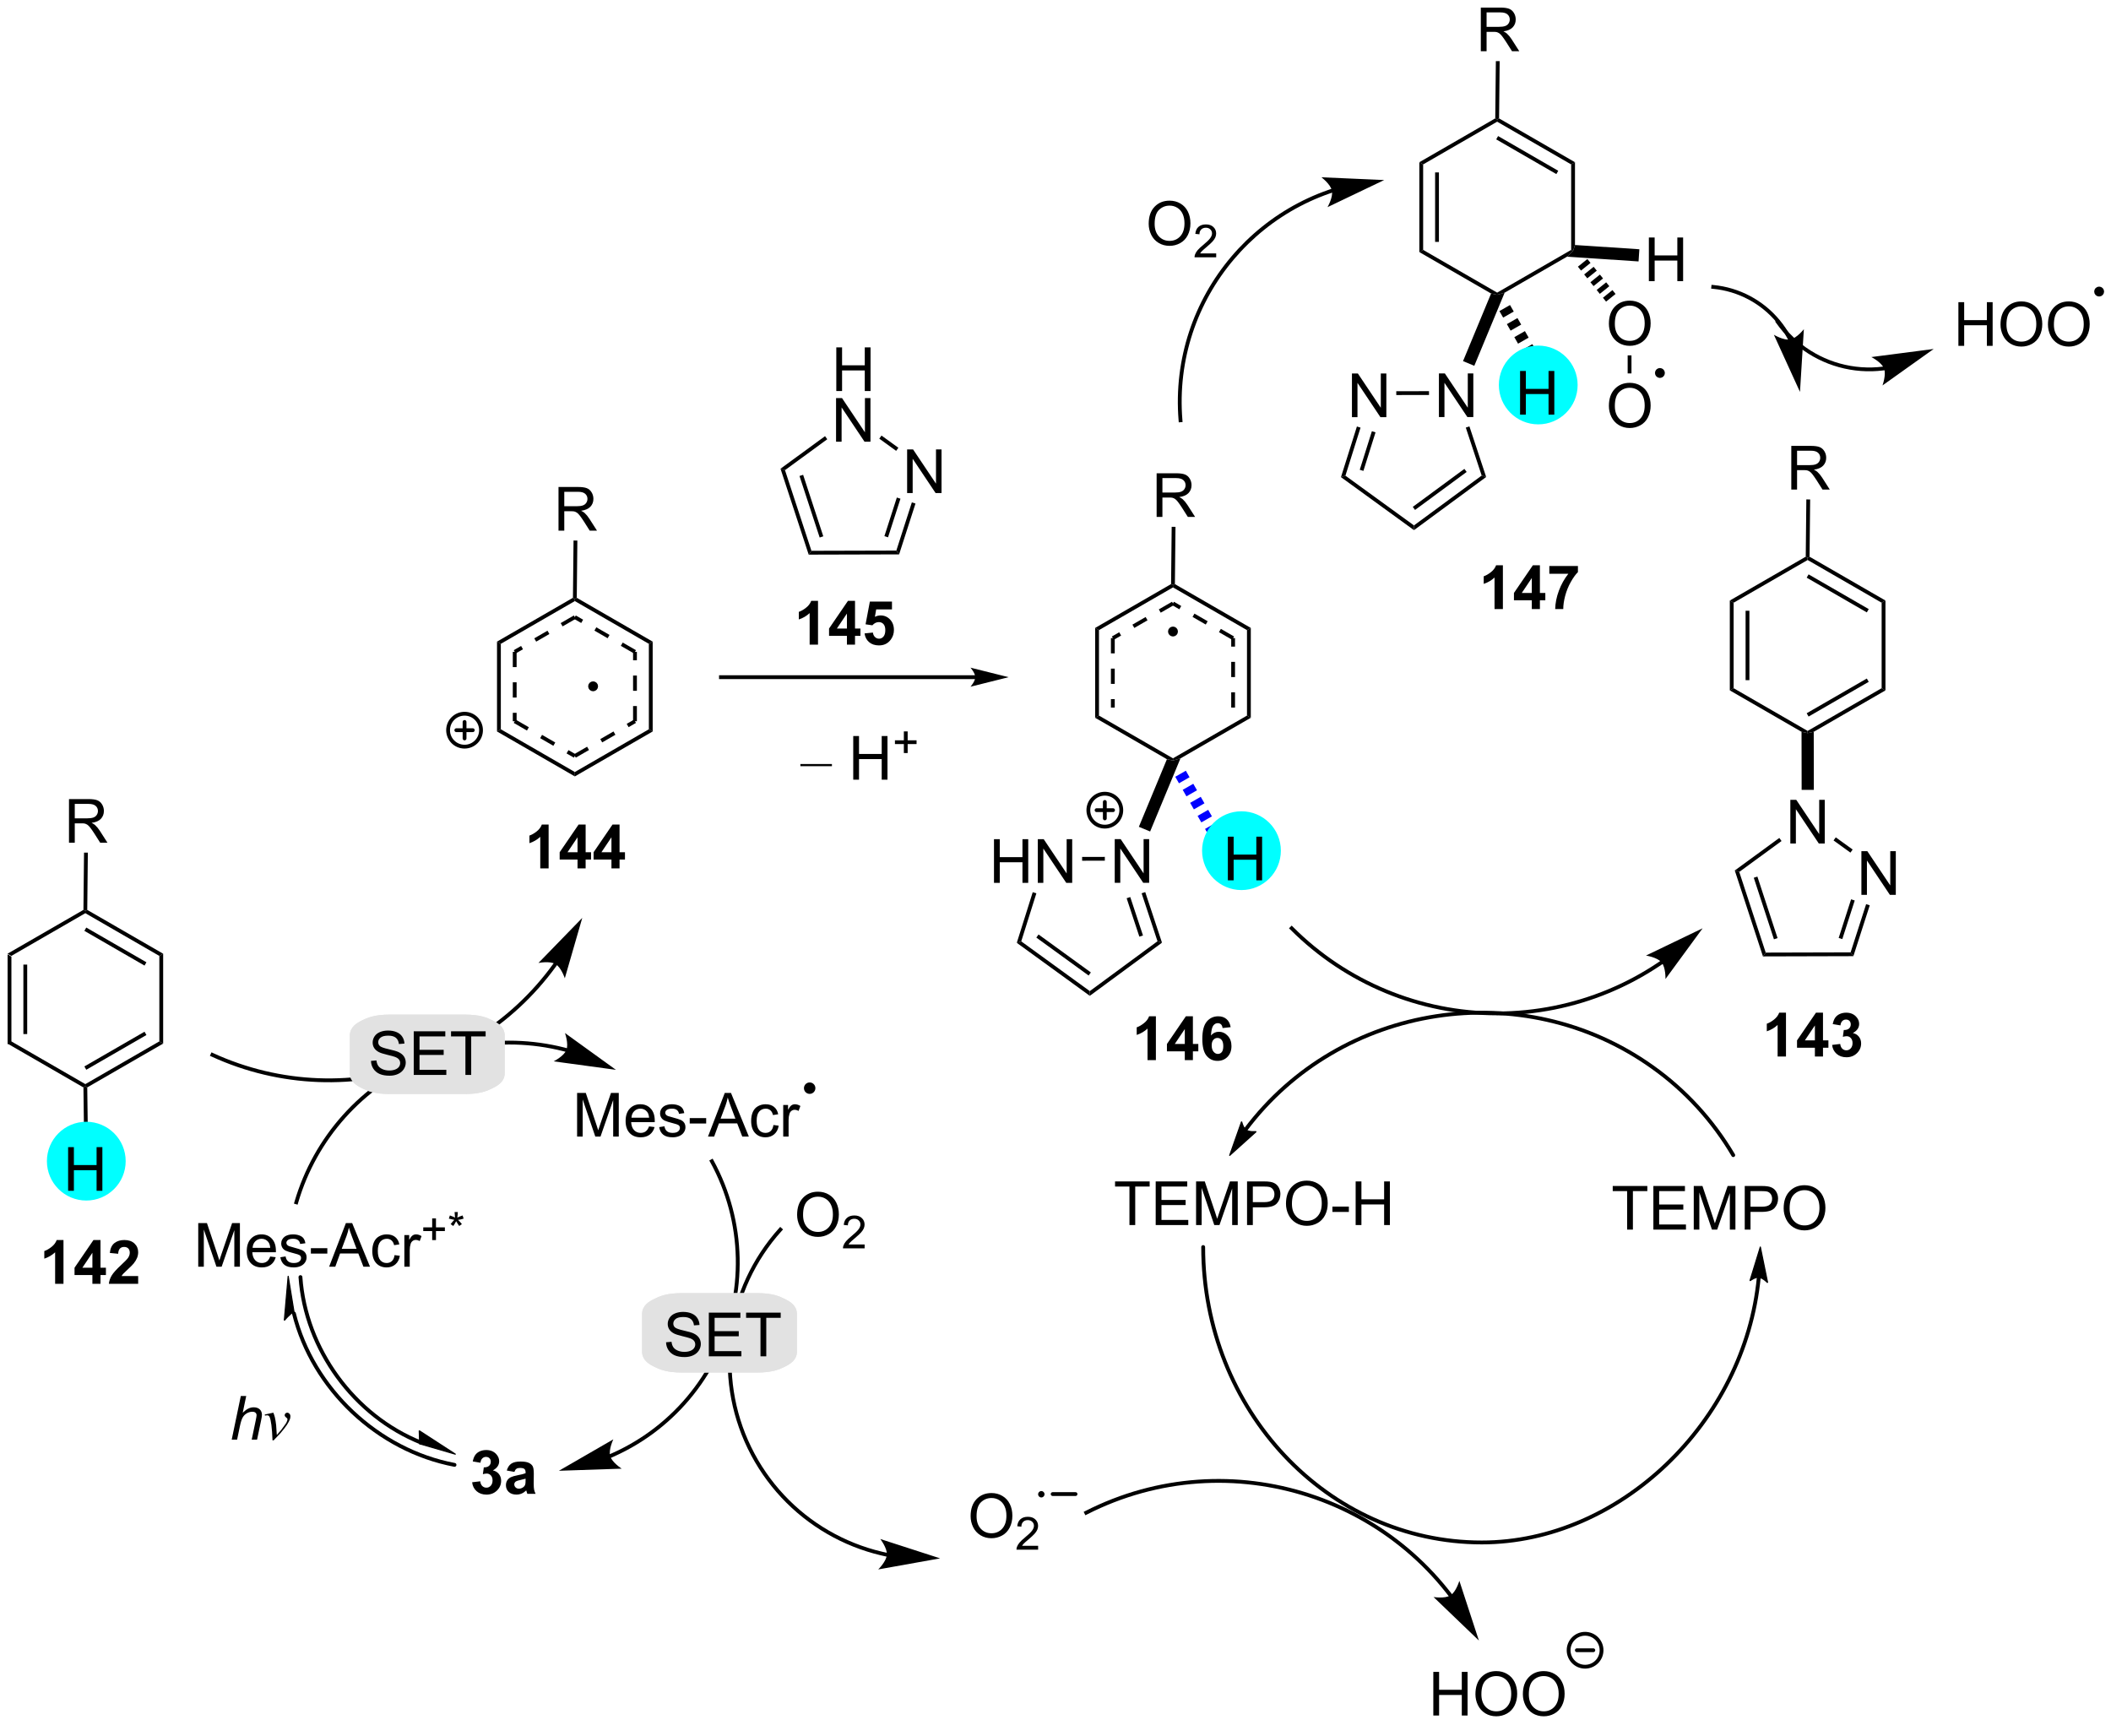 <?xml version="1.0" encoding="UTF-8"?>
<!DOCTYPE svg PUBLIC '-//W3C//DTD SVG 1.0//EN'
          'http://www.w3.org/TR/2001/REC-SVG-20010904/DTD/svg10.dtd'>
<svg stroke-dasharray="none" shape-rendering="auto" xmlns="http://www.w3.org/2000/svg" font-family="'Dialog'" text-rendering="auto" width="90" fill-opacity="1" color-interpolation="auto" color-rendering="auto" preserveAspectRatio="xMidYMid meet" font-size="12px" viewBox="0 0 90 74" fill="black" xmlns:xlink="http://www.w3.org/1999/xlink" stroke="black" image-rendering="auto" stroke-miterlimit="10" stroke-linecap="square" stroke-linejoin="miter" font-style="normal" stroke-width="1" height="74" stroke-dashoffset="0" font-weight="normal" stroke-opacity="1"
><!--Generated by the Batik Graphics2D SVG Generator--><defs id="genericDefs"
  /><g
  ><defs id="defs1"
    ><clipPath clipPathUnits="userSpaceOnUse" id="clipPath1"
      ><path d="M0.646 1.596 L285.545 1.596 L285.545 234.168 L0.646 234.168 L0.646 1.596 Z"
      /></clipPath
      ><clipPath clipPathUnits="userSpaceOnUse" id="clipPath2"
      ><path d="M60.674 116.019 L60.674 342.125 L337.651 342.125 L337.651 116.019 Z"
      /></clipPath
      ><clipPath clipPathUnits="userSpaceOnUse" id="clipPath3"
      ><path d="M0.646 1.596 L0.646 234.168 L285.545 234.168 L285.545 1.596 Z"
      /></clipPath
      ><clipPath clipPathUnits="userSpaceOnUse" id="clipPath4"
      ><path d="M99.696 172.014 L99.696 333.517 L297.537 333.517 L297.537 172.014 Z"
      /></clipPath
      ><clipPath clipPathUnits="userSpaceOnUse" id="clipPath5"
      ><path d="M412.192 -102.51 L412.192 184.616 L763.92 184.616 L763.92 -102.51 Z"
      /></clipPath
      ><clipPath clipPathUnits="userSpaceOnUse" id="clipPath6"
      ><path d="M182.077 -21.128 L182.077 211.444 L466.976 211.444 L466.976 -21.128 Z"
      /></clipPath
      ><clipPath clipPathUnits="userSpaceOnUse" id="clipPath7"
      ><path d="M1.021 4.085 L1.021 34.721 L90.887 34.721 L90.887 4.085 Z"
      /></clipPath
    ></defs
    ><g transform="scale(0.316,0.316) translate(-0.646,-1.596) matrix(1.029,0,0,1.029,-61.763,-117.742)"
    ><path d="M61.646 241.113 L62.146 241.402 L62.146 252.613 L61.646 252.902 ZM63.716 242.453 L63.716 251.563 L64.216 251.563 L64.216 242.453 Z" stroke="none" clip-path="url(#clipPath2)"
    /></g
    ><g transform="matrix(0.325,0,0,0.325,-19.715,-37.699)"
    ><path d="M61.646 252.902 L62.146 252.613 L71.855 258.219 L71.855 258.508 L71.607 258.653 Z" stroke="none" clip-path="url(#clipPath2)"
    /></g
    ><g transform="matrix(0.325,0,0,0.325,-19.715,-37.699)"
    ><path d="M72.107 258.651 L71.855 258.508 L71.855 258.219 L81.565 252.613 L82.065 252.902 ZM71.98 256.334 L79.87 251.779 L79.62 251.346 L71.73 255.901 Z" stroke="none" clip-path="url(#clipPath2)"
    /></g
    ><g transform="matrix(0.325,0,0,0.325,-19.715,-37.699)"
    ><path d="M82.065 252.902 L81.565 252.613 L81.565 241.402 L82.065 241.113 Z" stroke="none" clip-path="url(#clipPath2)"
    /></g
    ><g transform="matrix(0.325,0,0,0.325,-19.715,-37.699)"
    ><path d="M82.065 241.113 L81.565 241.402 L71.855 235.796 L71.855 235.508 L72.107 235.364 ZM79.87 242.236 L71.98 237.681 L71.73 238.114 L79.62 242.669 Z" stroke="none" clip-path="url(#clipPath2)"
    /></g
    ><g transform="matrix(0.325,0,0,0.325,-19.715,-37.699)"
    ><path d="M71.607 235.363 L71.855 235.508 L71.855 235.796 L62.146 241.402 L61.646 241.113 Z" stroke="none" clip-path="url(#clipPath2)"
    /></g
    ><g transform="matrix(0.325,0,0,0.325,-19.715,-37.699)"
    ><path d="M69.712 226.552 L69.712 220.826 L72.251 220.826 Q73.016 220.826 73.415 220.979 Q73.813 221.133 74.05 221.524 Q74.29 221.914 74.29 222.388 Q74.29 222.998 73.894 223.417 Q73.501 223.834 72.675 223.946 Q72.977 224.091 73.134 224.232 Q73.464 224.537 73.761 224.992 L74.759 226.552 L73.806 226.552 L73.048 225.36 Q72.714 224.844 72.498 224.571 Q72.285 224.297 72.115 224.188 Q71.946 224.078 71.769 224.037 Q71.641 224.008 71.347 224.008 L70.47 224.008 L70.47 226.552 L69.712 226.552 ZM70.47 223.352 L72.097 223.352 Q72.618 223.352 72.91 223.245 Q73.204 223.138 73.355 222.901 Q73.509 222.664 73.509 222.388 Q73.509 221.982 73.212 221.722 Q72.918 221.459 72.282 221.459 L70.47 221.459 L70.47 223.352 Z" stroke="none" clip-path="url(#clipPath2)"
    /></g
    ><g transform="matrix(0.325,0,0,0.325,-19.715,-37.699)"
    ><path d="M72.107 235.364 L71.855 235.508 L71.607 235.363 L71.685 227.85 L72.185 227.855 Z" stroke="none" clip-path="url(#clipPath2)"
    /></g
    ><g transform="matrix(0.325,0,0,0.325,-19.715,-37.699)"
    ><path d="M71.607 258.653 L71.855 258.508 L72.107 258.651 L72.232 268.321 L71.732 268.327 Z" stroke="none" clip-path="url(#clipPath2)"
    /></g
    ><g transform="matrix(0.325,0,0,0.325,-19.715,-37.699)"
    ><path d="M125.861 200.169 L126.361 200.458 L126.361 211.669 L125.861 211.958 ZM127.931 201.509 L127.931 203.509 L128.431 203.509 L128.431 201.509 ZM127.931 205.509 L127.931 207.509 L128.431 207.509 L128.431 205.509 ZM127.931 209.509 L127.931 210.619 L128.431 210.619 L128.431 209.509 Z" stroke="none" clip-path="url(#clipPath2)"
    /></g
    ><g transform="matrix(0.325,0,0,0.325,-19.715,-37.699)"
    ><path d="M125.861 211.958 L126.361 211.669 L136.07 217.275 L136.07 217.852 ZM128.056 210.835 L129.788 211.835 L130.038 211.402 L128.306 210.402 ZM131.52 212.835 L133.252 213.835 L133.502 213.402 L131.77 212.402 ZM134.984 214.835 L135.945 215.39 L136.195 214.957 L135.234 214.402 Z" stroke="none" clip-path="url(#clipPath2)"
    /></g
    ><g transform="matrix(0.325,0,0,0.325,-19.715,-37.699)"
    ><path d="M136.07 217.852 L136.07 217.275 L145.78 211.669 L146.28 211.958 ZM136.195 215.39 L137.927 214.39 L137.677 213.957 L135.945 214.957 ZM139.659 213.39 L141.391 212.39 L141.141 211.957 L139.409 212.957 ZM143.123 211.39 L144.084 210.835 L143.834 210.402 L142.873 210.957 Z" stroke="none" clip-path="url(#clipPath2)"
    /></g
    ><g transform="matrix(0.325,0,0,0.325,-19.715,-37.699)"
    ><path d="M146.28 211.958 L145.78 211.669 L145.78 200.458 L146.28 200.169 ZM144.209 210.619 L144.209 208.619 L143.709 208.619 L143.709 210.619 ZM144.209 206.619 L144.209 204.619 L143.709 204.619 L143.709 206.619 ZM144.209 202.619 L144.209 201.509 L143.709 201.509 L143.709 202.619 Z" stroke="none" clip-path="url(#clipPath2)"
    /></g
    ><g transform="matrix(0.325,0,0,0.325,-19.715,-37.699)"
    ><path d="M146.28 200.169 L145.78 200.458 L136.07 194.852 L136.07 194.564 L136.322 194.42 ZM144.084 201.292 L142.352 200.292 L142.102 200.725 L143.834 201.725 ZM140.62 199.292 L138.888 198.292 L138.638 198.725 L140.37 199.725 ZM137.156 197.292 L136.195 196.738 L135.945 197.171 L136.906 197.725 Z" stroke="none" clip-path="url(#clipPath2)"
    /></g
    ><g transform="matrix(0.325,0,0,0.325,-19.715,-37.699)"
    ><path d="M135.822 194.419 L136.07 194.564 L136.07 194.852 L126.361 200.458 L125.861 200.169 ZM135.945 196.738 L134.213 197.738 L134.463 198.171 L136.195 197.171 ZM132.481 198.738 L130.749 199.738 L130.999 200.171 L132.731 199.171 ZM129.017 200.738 L128.056 201.292 L128.306 201.725 L129.267 201.171 Z" stroke="none" clip-path="url(#clipPath2)"
    /></g
    ><g transform="matrix(0.325,0,0,0.325,-19.715,-37.699)"
    ><path d="M133.927 185.608 L133.927 179.882 L136.466 179.882 Q137.231 179.882 137.63 180.036 Q138.028 180.189 138.265 180.58 Q138.505 180.97 138.505 181.444 Q138.505 182.054 138.109 182.473 Q137.716 182.89 136.89 183.002 Q137.192 183.148 137.349 183.288 Q137.679 183.593 137.976 184.048 L138.974 185.608 L138.02 185.608 L137.263 184.416 Q136.929 183.9 136.713 183.627 Q136.5 183.353 136.33 183.244 Q136.161 183.134 135.984 183.093 Q135.856 183.064 135.562 183.064 L134.685 183.064 L134.685 185.608 L133.927 185.608 ZM134.685 182.408 L136.312 182.408 Q136.833 182.408 137.125 182.301 Q137.419 182.194 137.57 181.957 Q137.724 181.72 137.724 181.444 Q137.724 181.038 137.427 180.778 Q137.132 180.515 136.497 180.515 L134.685 180.515 L134.685 182.408 Z" stroke="none" clip-path="url(#clipPath2)"
    /></g
    ><g transform="matrix(0.325,0,0,0.325,-19.715,-37.699)"
    ><path d="M136.322 194.42 L136.07 194.564 L135.822 194.419 L135.9 186.906 L136.4 186.911 Z" stroke="none" clip-path="url(#clipPath2)"
    /></g
    ><g stroke-width="0.5" transform="matrix(0.325,0,0,0.325,-19.715,-37.699)" stroke-linejoin="round" stroke-linecap="round"
    ><path fill="none" d="M121.603 213.949 C120.41 213.949 119.443 212.982 119.443 211.789 C119.443 210.596 120.41 209.629 121.603 209.629 C122.796 209.629 123.763 210.596 123.763 211.789 C123.763 212.982 122.796 213.949 121.603 213.949 M120.523 211.789 L122.683 211.789 M121.603 210.709 L121.603 212.869" clip-path="url(#clipPath2)"
    /></g
    ><g transform="matrix(0.325,0,0,0.325,-19.715,-37.699)"
    ><path d="M138.466 206.433 C138.245 206.433 138.066 206.254 138.066 206.032 C138.066 205.812 138.245 205.633 138.466 205.633 C138.687 205.633 138.866 205.812 138.866 206.032 C138.866 206.254 138.687 206.433 138.466 206.433" stroke="none" clip-path="url(#clipPath2)"
    /></g
    ><g stroke-width="0.5" transform="matrix(0.325,0,0,0.325,-19.715,-37.699)" stroke-linejoin="round" stroke-linecap="round"
    ><path fill="none" d="M138.466 206.433 C138.245 206.433 138.066 206.254 138.066 206.032 C138.066 205.812 138.245 205.633 138.466 205.633 C138.687 205.633 138.866 205.812 138.866 206.032 C138.866 206.254 138.687 206.433 138.466 206.433" clip-path="url(#clipPath2)"
    /></g
    ><g transform="matrix(0.325,0,0,0.325,-19.715,-37.699)"
    ><path d="M136.366 265.103 L136.366 259.377 L137.506 259.377 L138.863 263.432 Q139.05 263.997 139.137 264.278 Q139.233 263.965 139.441 263.361 L140.811 259.377 L141.832 259.377 L141.832 265.103 L141.1 265.103 L141.1 260.309 L139.436 265.103 L138.754 265.103 L137.097 260.228 L137.097 265.103 L136.366 265.103 ZM145.803 263.767 L146.53 263.856 Q146.358 264.494 145.892 264.846 Q145.428 265.197 144.707 265.197 Q143.795 265.197 143.262 264.637 Q142.73 264.075 142.73 263.064 Q142.73 262.017 143.269 261.439 Q143.808 260.861 144.668 260.861 Q145.499 260.861 146.024 261.429 Q146.553 261.994 146.553 263.02 Q146.553 263.083 146.55 263.208 L143.457 263.208 Q143.496 263.892 143.842 264.257 Q144.191 264.619 144.709 264.619 Q145.097 264.619 145.371 264.416 Q145.644 264.213 145.803 263.767 ZM143.496 262.629 L145.811 262.629 Q145.764 262.106 145.545 261.846 Q145.209 261.439 144.675 261.439 Q144.191 261.439 143.86 261.765 Q143.53 262.088 143.496 262.629 ZM147.133 263.864 L147.828 263.754 Q147.885 264.174 148.153 264.398 Q148.422 264.619 148.901 264.619 Q149.385 264.619 149.62 264.421 Q149.854 264.223 149.854 263.958 Q149.854 263.721 149.648 263.583 Q149.502 263.489 148.929 263.346 Q148.156 263.15 147.857 263.007 Q147.557 262.864 147.403 262.614 Q147.25 262.361 147.25 262.057 Q147.25 261.778 147.375 261.543 Q147.502 261.307 147.721 261.15 Q147.885 261.028 148.169 260.945 Q148.453 260.861 148.776 260.861 Q149.265 260.861 149.633 261.002 Q150.002 261.142 150.177 261.382 Q150.354 261.622 150.422 262.025 L149.734 262.119 Q149.687 261.799 149.461 261.619 Q149.237 261.439 148.828 261.439 Q148.344 261.439 148.135 261.601 Q147.929 261.76 147.929 261.973 Q147.929 262.111 148.015 262.221 Q148.101 262.333 148.284 262.408 Q148.39 262.447 148.906 262.588 Q149.651 262.786 149.945 262.913 Q150.242 263.041 150.409 263.283 Q150.578 263.525 150.578 263.885 Q150.578 264.236 150.372 264.546 Q150.166 264.856 149.778 265.028 Q149.393 265.197 148.906 265.197 Q148.096 265.197 147.672 264.861 Q147.25 264.525 147.133 263.864 ZM151.14 263.385 L151.14 262.676 L153.299 262.676 L153.299 263.385 L151.14 263.385 ZM153.536 265.103 L155.737 259.377 L156.554 259.377 L158.898 265.103 L158.034 265.103 L157.367 263.369 L154.971 263.369 L154.344 265.103 L153.536 265.103 ZM155.19 262.752 L157.133 262.752 L156.534 261.166 Q156.26 260.442 156.127 259.978 Q156.018 260.528 155.82 261.072 L155.19 262.752 ZM162.12 263.583 L162.812 263.674 Q162.698 264.387 162.232 264.793 Q161.765 265.197 161.086 265.197 Q160.234 265.197 159.716 264.64 Q159.198 264.083 159.198 263.043 Q159.198 262.372 159.419 261.869 Q159.643 261.364 160.099 261.114 Q160.554 260.861 161.088 260.861 Q161.765 260.861 162.195 261.202 Q162.625 261.543 162.745 262.174 L162.062 262.278 Q161.963 261.861 161.716 261.65 Q161.469 261.439 161.117 261.439 Q160.586 261.439 160.252 261.82 Q159.922 262.2 159.922 263.025 Q159.922 263.861 160.242 264.241 Q160.562 264.619 161.078 264.619 Q161.492 264.619 161.768 264.366 Q162.047 264.111 162.12 263.583 ZM163.406 265.103 L163.406 260.955 L164.039 260.955 L164.039 261.583 Q164.281 261.142 164.484 261.002 Q164.69 260.861 164.937 260.861 Q165.291 260.861 165.659 261.088 L165.416 261.739 Q165.159 261.588 164.901 261.588 Q164.672 261.588 164.487 261.726 Q164.304 261.864 164.226 262.111 Q164.109 262.486 164.109 262.932 L164.109 265.103 L163.406 265.103 Z" stroke="none" clip-path="url(#clipPath2)"
    /></g
    ><g transform="matrix(0.325,0,0,0.325,-19.715,-37.699)"
    ><path d="M86.667 282.173 L86.667 276.447 L87.808 276.447 L89.165 280.501 Q89.352 281.066 89.438 281.348 Q89.534 281.035 89.743 280.431 L91.112 276.447 L92.133 276.447 L92.133 282.173 L91.401 282.173 L91.401 277.379 L89.737 282.173 L89.055 282.173 L87.399 277.298 L87.399 282.173 L86.667 282.173 ZM96.105 280.837 L96.831 280.926 Q96.659 281.564 96.193 281.915 Q95.73 282.267 95.008 282.267 Q94.097 282.267 93.563 281.707 Q93.032 281.144 93.032 280.134 Q93.032 279.087 93.571 278.509 Q94.11 277.931 94.969 277.931 Q95.8 277.931 96.326 278.499 Q96.855 279.064 96.855 280.09 Q96.855 280.152 96.852 280.277 L93.758 280.277 Q93.797 280.962 94.144 281.327 Q94.493 281.689 95.011 281.689 Q95.399 281.689 95.672 281.486 Q95.946 281.283 96.105 280.837 ZM93.797 279.699 L96.112 279.699 Q96.066 279.176 95.847 278.915 Q95.511 278.509 94.977 278.509 Q94.493 278.509 94.162 278.835 Q93.831 279.158 93.797 279.699 ZM97.434 280.934 L98.129 280.824 Q98.187 281.243 98.455 281.467 Q98.723 281.689 99.202 281.689 Q99.687 281.689 99.921 281.491 Q100.155 281.293 100.155 281.027 Q100.155 280.79 99.95 280.652 Q99.804 280.559 99.231 280.415 Q98.457 280.22 98.158 280.077 Q97.859 279.934 97.705 279.684 Q97.551 279.431 97.551 279.126 Q97.551 278.848 97.676 278.613 Q97.804 278.376 98.022 278.22 Q98.187 278.098 98.47 278.014 Q98.754 277.931 99.077 277.931 Q99.567 277.931 99.934 278.072 Q100.304 278.212 100.478 278.452 Q100.655 278.691 100.723 279.095 L100.035 279.189 Q99.989 278.868 99.762 278.689 Q99.538 278.509 99.129 278.509 Q98.645 278.509 98.437 278.671 Q98.231 278.829 98.231 279.043 Q98.231 279.181 98.317 279.29 Q98.403 279.402 98.585 279.478 Q98.692 279.517 99.207 279.658 Q99.952 279.856 100.246 279.983 Q100.543 280.111 100.71 280.353 Q100.879 280.595 100.879 280.954 Q100.879 281.306 100.674 281.616 Q100.468 281.926 100.08 282.098 Q99.694 282.267 99.207 282.267 Q98.397 282.267 97.973 281.931 Q97.551 281.595 97.434 280.934 ZM101.442 280.454 L101.442 279.746 L103.601 279.746 L103.601 280.454 L101.442 280.454 ZM103.838 282.173 L106.038 276.447 L106.856 276.447 L109.2 282.173 L108.335 282.173 L107.668 280.439 L105.272 280.439 L104.645 282.173 L103.838 282.173 ZM105.491 279.822 L107.434 279.822 L106.835 278.236 Q106.562 277.512 106.429 277.048 Q106.319 277.598 106.121 278.142 L105.491 279.822 ZM112.421 280.652 L113.114 280.743 Q112.999 281.457 112.533 281.863 Q112.067 282.267 111.387 282.267 Q110.535 282.267 110.017 281.71 Q109.499 281.152 109.499 280.113 Q109.499 279.441 109.72 278.939 Q109.944 278.434 110.4 278.184 Q110.856 277.931 111.39 277.931 Q112.067 277.931 112.496 278.272 Q112.926 278.613 113.046 279.243 L112.364 279.348 Q112.265 278.931 112.017 278.72 Q111.77 278.509 111.418 278.509 Q110.887 278.509 110.554 278.889 Q110.223 279.269 110.223 280.095 Q110.223 280.931 110.543 281.311 Q110.864 281.689 111.379 281.689 Q111.793 281.689 112.069 281.436 Q112.348 281.181 112.421 280.652 ZM113.707 282.173 L113.707 278.025 L114.34 278.025 L114.34 278.652 Q114.582 278.212 114.785 278.072 Q114.991 277.931 115.239 277.931 Q115.593 277.931 115.96 278.158 L115.718 278.809 Q115.46 278.658 115.202 278.658 Q114.973 278.658 114.788 278.796 Q114.606 278.934 114.528 279.181 Q114.41 279.556 114.41 280.001 L114.41 282.173 L113.707 282.173 Z" stroke="none" clip-path="url(#clipPath2)"
    /></g
    ><g transform="matrix(0.325,0,0,0.325,-19.715,-37.699)"
    ><path d="M117.355 278.678 L117.355 277.5 L116.185 277.5 L116.185 277.008 L117.355 277.008 L117.355 275.84 L117.853 275.84 L117.853 277.008 L119.021 277.008 L119.021 277.5 L117.853 277.5 L117.853 278.678 L117.355 278.678 ZM119.542 275.865 L119.677 275.449 Q120.144 275.613 120.355 275.735 Q120.298 275.203 120.296 275.004 L120.72 275.004 Q120.712 275.295 120.653 275.731 Q120.954 275.578 121.345 275.449 L121.48 275.865 Q121.107 275.988 120.749 276.029 Q120.929 276.186 121.253 276.584 L120.901 276.832 Q120.732 276.602 120.501 276.203 Q120.284 276.615 120.12 276.832 L119.775 276.584 Q120.114 276.164 120.261 276.029 Q119.882 275.957 119.542 275.865 Z" stroke="none" clip-path="url(#clipPath2)"
    /></g
    ><g transform="matrix(0.325,0,0,0.325,-19.715,-37.699)"
    ><path d="M122.596 310.452 L123.659 310.325 Q123.708 310.731 123.93 310.947 Q124.154 311.161 124.471 311.161 Q124.81 311.161 125.042 310.903 Q125.276 310.645 125.276 310.208 Q125.276 309.793 125.052 309.551 Q124.831 309.309 124.51 309.309 Q124.299 309.309 124.005 309.39 L124.127 308.497 Q124.573 308.507 124.807 308.304 Q125.042 308.098 125.042 307.757 Q125.042 307.468 124.87 307.296 Q124.698 307.124 124.411 307.124 Q124.13 307.124 123.93 307.32 Q123.732 307.515 123.69 307.89 L122.677 307.718 Q122.784 307.2 122.995 306.89 Q123.208 306.577 123.588 306.4 Q123.971 306.223 124.443 306.223 Q125.252 306.223 125.74 306.739 Q126.143 307.161 126.143 307.692 Q126.143 308.445 125.318 308.895 Q125.81 308.999 126.104 309.366 Q126.401 309.734 126.401 310.255 Q126.401 311.007 125.849 311.541 Q125.299 312.072 124.479 312.072 Q123.7 312.072 123.187 311.624 Q122.677 311.176 122.596 310.452 ZM128.139 309.09 L127.142 308.911 Q127.311 308.309 127.72 308.02 Q128.131 307.731 128.939 307.731 Q129.673 307.731 130.032 307.906 Q130.392 308.077 130.538 308.346 Q130.686 308.614 130.686 309.327 L130.673 310.609 Q130.673 311.156 130.725 311.416 Q130.78 311.676 130.923 311.973 L129.837 311.973 Q129.796 311.864 129.733 311.648 Q129.704 311.551 129.694 311.52 Q129.413 311.793 129.092 311.932 Q128.772 312.067 128.407 312.067 Q127.767 312.067 127.397 311.721 Q127.03 311.372 127.03 310.84 Q127.03 310.489 127.197 310.213 Q127.366 309.937 127.668 309.791 Q127.97 309.645 128.54 309.536 Q129.311 309.39 129.608 309.265 L129.608 309.156 Q129.608 308.84 129.452 308.705 Q129.296 308.57 128.861 308.57 Q128.569 308.57 128.405 308.687 Q128.241 308.801 128.139 309.09 ZM129.608 309.981 Q129.397 310.051 128.939 310.15 Q128.483 310.247 128.342 310.34 Q128.126 310.491 128.126 310.726 Q128.126 310.958 128.298 311.127 Q128.47 311.293 128.736 311.293 Q129.032 311.293 129.303 311.098 Q129.501 310.95 129.564 310.734 Q129.608 310.593 129.608 310.2 L129.608 309.981 Z" stroke="none" clip-path="url(#clipPath2)"
    /></g
    ><g transform="matrix(0.325,0,0,0.325,-19.715,-37.699)"
    ><path d="M135.027 253.506 L135.026 253.506 L135.015 253.503 L134.991 253.496 C134.958 253.487 134.925 253.478 134.892 253.47 C134.825 253.453 134.76 253.436 134.694 253.419 C134.429 253.352 134.165 253.289 133.899 253.23 C133.368 253.111 132.834 253.007 132.298 252.918 C131.227 252.74 130.147 252.621 129.064 252.563 C124.73 252.329 120.346 253.056 116.236 254.759 C112.127 256.462 108.514 259.051 105.617 262.282 C102.719 265.513 100.538 269.385 99.291 273.655 L99.221 273.895 L99.701 274.035 L99.771 273.795 C100.997 269.597 103.142 265.791 105.989 262.615 C108.837 259.44 112.388 256.895 116.428 255.221 C120.468 253.546 124.778 252.833 129.037 253.062 C130.102 253.12 131.163 253.236 132.217 253.411 C132.744 253.499 133.268 253.601 133.79 253.718 C134.051 253.776 134.312 253.838 134.571 253.904 C134.636 253.92 134.701 253.937 134.766 253.954 C134.798 253.962 134.83 253.971 134.863 253.979 L134.887 253.985 L134.899 253.988 L134.901 253.989 L135.143 254.052 L135.269 253.568 ZM141.461 256.345 L134.774 251.518 C134.774 251.518 135.285 252.934 134.961 253.747 C134.636 254.559 133.29 255.233 133.29 255.233 Z" stroke="none" clip-path="url(#clipPath2)"
    /></g
    ><g transform="matrix(0.325,0,0,0.325,-19.715,-37.699)"
    ><path d="M140.799 307.251 L140.8 307.25 L140.828 307.238 C140.844 307.231 140.86 307.224 140.876 307.217 C141.003 307.162 141.13 307.106 141.257 307.049 C141.51 306.935 141.762 306.817 142.011 306.695 C142.51 306.452 143.001 306.195 143.483 305.923 C144.448 305.38 145.379 304.78 146.271 304.127 C149.84 301.514 152.788 298.054 154.805 293.975 C156.821 289.895 157.779 285.452 157.686 281.03 C157.594 276.608 156.45 272.208 154.265 268.217 L154.145 267.998 L153.706 268.238 L153.826 268.457 C155.973 272.378 157.095 276.699 157.186 281.04 C157.277 285.382 156.337 289.746 154.356 293.753 C152.376 297.761 149.48 301.158 145.976 303.723 C145.1 304.365 144.185 304.954 143.238 305.488 C142.764 305.755 142.282 306.007 141.792 306.246 C141.547 306.365 141.3 306.481 141.051 306.593 C140.927 306.649 140.802 306.704 140.677 306.759 C140.661 306.765 140.645 306.772 140.63 306.779 L140.606 306.789 L140.609 306.788 L140.378 306.883 L140.567 307.346 ZM133.977 308.944 L142.218 308.666 C142.218 308.666 140.948 307.86 140.707 307.019 C140.466 306.177 141.118 304.821 141.118 304.821 Z" stroke="none" clip-path="url(#clipPath2)"
    /></g
    ><g transform="matrix(0.325,0,0,0.325,-19.715,-37.699)"
    ><path d="M133.328 242.314 L133.327 242.315 L133.326 242.316 L133.318 242.327 L133.301 242.35 C133.291 242.365 133.28 242.38 133.269 242.395 C133.247 242.425 133.226 242.455 133.204 242.485 C131.809 244.406 130.232 246.182 128.499 247.788 C125.033 251.001 120.94 253.537 116.421 255.211 C111.903 256.884 107.145 257.626 102.422 257.446 C97.699 257.267 93.011 256.166 88.633 254.155 L88.406 254.05 L88.197 254.504 L88.424 254.609 C92.862 256.648 97.615 257.764 102.403 257.946 C107.191 258.128 112.015 257.376 116.595 255.68 C121.174 253.983 125.324 251.412 128.839 248.155 C130.596 246.526 132.194 244.727 133.608 242.779 C133.63 242.749 133.652 242.719 133.674 242.688 C133.685 242.672 133.696 242.657 133.707 242.642 L133.724 242.619 L133.732 242.608 L133.734 242.605 L133.736 242.602 L133.88 242.398 L133.472 242.108 ZM137.044 236.414 L131.295 242.326 C131.295 242.326 132.77 242.026 133.527 242.466 C134.284 242.906 134.754 244.335 134.754 244.335 Z" stroke="none" clip-path="url(#clipPath2)"
    /></g
    ><g transform="matrix(0.325,0,0,0.325,-19.715,-37.699)"
    ><path d="M68.989 284.421 L67.893 284.421 L67.893 280.283 Q67.291 280.846 66.474 281.116 L66.474 280.119 Q66.903 279.978 67.406 279.588 Q67.911 279.195 68.099 278.671 L68.989 278.671 L68.989 284.421 ZM72.782 284.421 L72.782 283.267 L70.439 283.267 L70.439 282.307 L72.923 278.671 L73.845 278.671 L73.845 282.304 L74.556 282.304 L74.556 283.267 L73.845 283.267 L73.845 284.421 L72.782 284.421 ZM72.782 282.304 L72.782 280.346 L71.467 282.304 L72.782 282.304 ZM78.786 283.4 L78.786 284.421 L74.94 284.421 Q75.002 283.843 75.315 283.325 Q75.627 282.807 76.549 281.952 Q77.291 281.26 77.458 281.015 Q77.685 280.674 77.685 280.343 Q77.685 279.976 77.487 279.778 Q77.291 279.58 76.943 279.58 Q76.599 279.58 76.396 279.788 Q76.193 279.994 76.161 280.476 L75.068 280.366 Q75.166 279.46 75.682 279.067 Q76.198 278.671 76.971 278.671 Q77.818 278.671 78.302 279.13 Q78.786 279.585 78.786 280.265 Q78.786 280.65 78.648 281.002 Q78.51 281.351 78.208 281.734 Q78.01 281.986 77.489 282.463 Q76.971 282.939 76.831 283.096 Q76.693 283.252 76.607 283.4 L78.786 283.4 Z" stroke="none" clip-path="url(#clipPath2)"
    /></g
    ><g transform="matrix(0.325,0,0,0.325,-19.715,-37.699)"
    ><path d="M132.63 229.916 L131.534 229.916 L131.534 225.778 Q130.932 226.34 130.114 226.611 L130.114 225.614 Q130.544 225.473 131.047 225.083 Q131.552 224.689 131.739 224.166 L132.63 224.166 L132.63 229.916 ZM136.423 229.916 L136.423 228.762 L134.079 228.762 L134.079 227.801 L136.564 224.166 L137.486 224.166 L137.486 227.799 L138.196 227.799 L138.196 228.762 L137.486 228.762 L137.486 229.916 L136.423 229.916 ZM136.423 227.799 L136.423 225.84 L135.108 227.799 L136.423 227.799 ZM140.872 229.916 L140.872 228.762 L138.529 228.762 L138.529 227.801 L141.013 224.166 L141.935 224.166 L141.935 227.799 L142.646 227.799 L142.646 228.762 L141.935 228.762 L141.935 229.916 L140.872 229.916 ZM140.872 227.799 L140.872 225.84 L139.557 227.799 L140.872 227.799 Z" stroke="none" clip-path="url(#clipPath2)"
    /></g
    ><g transform="matrix(0.325,0,0,0.325,-19.715,-37.699)"
    ><path d="M188.596 204.585 L155.237 204.585 L154.987 204.585 L154.987 205.085 L155.237 205.085 L188.596 205.085 L188.846 205.085 L188.846 204.585 ZM192.971 204.835 L187.971 203.585 C187.971 203.585 188.596 204.288 188.596 204.835 C188.596 205.381 187.971 206.085 187.971 206.085 Z" stroke="none" clip-path="url(#clipPath2)"
    /></g
    ><g transform="matrix(0.325,0,0,0.325,-19.715,-37.699)"
    ><path d="M179.659 180.679 L179.659 174.952 L180.438 174.952 L183.446 179.447 L183.446 174.952 L184.172 174.952 L184.172 180.679 L183.394 180.679 L180.386 176.179 L180.386 180.679 L179.659 180.679 Z" stroke="none" clip-path="url(#clipPath2)"
    /></g
    ><g transform="matrix(0.325,0,0,0.325,-19.715,-37.699)"
    ><path d="M170.369 167.295 L170.369 161.568 L171.126 161.568 L171.126 163.92 L174.103 163.92 L174.103 161.568 L174.861 161.568 L174.861 167.295 L174.103 167.295 L174.103 164.594 L171.126 164.594 L171.126 167.295 L170.369 167.295 Z" stroke="none" clip-path="url(#clipPath2)"
    /></g
    ><g transform="matrix(0.325,0,0,0.325,-19.715,-37.699)"
    ><path d="M170.337 173.945 L170.337 168.218 L171.116 168.218 L174.124 172.713 L174.124 168.218 L174.85 168.218 L174.85 173.945 L174.072 173.945 L171.064 169.445 L171.064 173.945 L170.337 173.945 Z" stroke="none" clip-path="url(#clipPath2)"
    /></g
    ><g transform="matrix(0.325,0,0,0.325,-19.715,-37.699)"
    ><path d="M163.049 177.485 L163.637 177.674 L167.107 188.256 L166.745 188.757 ZM165.541 178.441 L168.187 186.511 L168.662 186.355 L166.016 178.286 Z" stroke="none" clip-path="url(#clipPath2)"
    /></g
    ><g transform="matrix(0.325,0,0,0.325,-19.715,-37.699)"
    ><path d="M166.745 188.757 L167.107 188.256 L178.244 188.226 L178.608 188.725 Z" stroke="none" clip-path="url(#clipPath2)"
    /></g
    ><g transform="matrix(0.325,0,0,0.325,-19.715,-37.699)"
    ><path d="M178.608 188.725 L178.244 188.226 L180.28 181.902 L180.756 182.056 ZM177.155 186.487 L178.785 181.421 L178.309 181.268 L176.679 186.333 Z" stroke="none" clip-path="url(#clipPath2)"
    /></g
    ><g transform="matrix(0.325,0,0,0.325,-19.715,-37.699)"
    ><path d="M178.511 174.737 L178.219 175.142 L176.007 173.544 L176.299 173.138 Z" stroke="none" clip-path="url(#clipPath2)"
    /></g
    ><g transform="matrix(0.325,0,0,0.325,-19.715,-37.699)"
    ><path d="M168.89 173.217 L169.185 173.62 L163.637 177.674 L163.049 177.485 Z" stroke="none" clip-path="url(#clipPath2)"
    /></g
    ><g transform="matrix(0.325,0,0,0.325,-19.715,-37.699)"
    ><path d="M169.795 216.511 L165.657 216.511 L165.657 216.227 L169.795 216.227 L169.795 216.511 Z" stroke="none" clip-path="url(#clipPath2)"
    /></g
    ><g transform="matrix(0.325,0,0,0.325,-19.715,-37.699)"
    ><path d="M172.591 218.282 L172.591 212.555 L173.348 212.555 L173.348 214.907 L176.325 214.907 L176.325 212.555 L177.083 212.555 L177.083 218.282 L176.325 218.282 L176.325 215.581 L173.348 215.581 L173.348 218.282 L172.591 218.282 Z" stroke="none" clip-path="url(#clipPath2)"
    /></g
    ><g transform="matrix(0.325,0,0,0.325,-19.715,-37.699)"
    ><path d="M179.231 214.786 L179.231 213.609 L178.061 213.609 L178.061 213.117 L179.231 213.117 L179.231 211.948 L179.729 211.948 L179.729 213.117 L180.897 213.117 L180.897 213.609 L179.729 213.609 L179.729 214.786 L179.231 214.786 Z" stroke="none" clip-path="url(#clipPath2)"
    /></g
    ><g transform="matrix(0.325,0,0,0.325,-19.715,-37.699)"
    ><path d="M204.325 198.373 L204.825 198.661 L204.825 209.873 L204.325 210.161 ZM206.394 199.712 L206.394 201.712 L206.894 201.712 L206.894 199.712 ZM206.394 203.712 L206.394 205.712 L206.894 205.712 L206.894 203.712 ZM206.394 207.712 L206.394 208.822 L206.894 208.822 L206.894 207.712 Z" stroke="none" clip-path="url(#clipPath2)"
    /></g
    ><g transform="matrix(0.325,0,0,0.325,-19.715,-37.699)"
    ><path d="M204.325 210.161 L204.825 209.873 L214.534 215.478 L214.534 215.767 L213.738 215.596 Z" stroke="none" clip-path="url(#clipPath2)"
    /></g
    ><g transform="matrix(0.325,0,0,0.325,-19.715,-37.699)"
    ><path d="M215.515 215.489 L214.534 215.767 L214.534 215.478 L224.243 209.873 L224.743 210.161 Z" stroke="none" clip-path="url(#clipPath2)"
    /></g
    ><g transform="matrix(0.325,0,0,0.325,-19.715,-37.699)"
    ><path d="M224.743 210.161 L224.243 209.873 L224.243 198.661 L224.743 198.373 ZM222.673 208.822 L222.673 206.822 L222.173 206.822 L222.173 208.822 ZM222.673 204.822 L222.673 202.822 L222.173 202.822 L222.173 204.822 ZM222.673 200.822 L222.673 199.712 L222.173 199.712 L222.173 200.822 Z" stroke="none" clip-path="url(#clipPath2)"
    /></g
    ><g transform="matrix(0.325,0,0,0.325,-19.715,-37.699)"
    ><path d="M224.743 198.373 L224.243 198.661 L214.534 193.056 L214.534 192.767 L214.785 192.624 ZM222.548 199.496 L220.816 198.496 L220.566 198.929 L222.298 199.929 ZM219.084 197.496 L217.352 196.496 L217.102 196.929 L218.834 197.929 ZM215.62 195.496 L214.659 194.941 L214.409 195.374 L215.37 195.929 Z" stroke="none" clip-path="url(#clipPath2)"
    /></g
    ><g transform="matrix(0.325,0,0,0.325,-19.715,-37.699)"
    ><path d="M214.285 192.622 L214.534 192.767 L214.534 193.056 L204.825 198.661 L204.325 198.373 ZM214.409 194.941 L212.677 195.941 L212.927 196.374 L214.659 195.374 ZM210.945 196.941 L209.213 197.941 L209.463 198.374 L211.195 197.374 ZM207.481 198.941 L206.519 199.496 L206.769 199.929 L207.731 199.374 Z" stroke="none" clip-path="url(#clipPath2)"
    /></g
    ><g transform="matrix(0.325,0,0,0.325,-19.715,-37.699)"
    ><path d="M212.39 183.811 L212.39 178.085 L214.929 178.085 Q215.695 178.085 216.093 178.239 Q216.492 178.392 216.729 178.783 Q216.968 179.173 216.968 179.647 Q216.968 180.257 216.573 180.676 Q216.179 181.093 215.354 181.205 Q215.656 181.351 215.812 181.491 Q216.143 181.796 216.44 182.252 L217.437 183.811 L216.484 183.811 L215.726 182.619 Q215.393 182.103 215.177 181.83 Q214.963 181.556 214.794 181.447 Q214.625 181.338 214.448 181.296 Q214.32 181.267 214.026 181.267 L213.148 181.267 L213.148 183.811 L212.39 183.811 ZM213.148 180.611 L214.776 180.611 Q215.297 180.611 215.588 180.504 Q215.882 180.397 216.034 180.16 Q216.187 179.923 216.187 179.647 Q216.187 179.241 215.89 178.981 Q215.596 178.718 214.961 178.718 L213.148 178.718 L213.148 180.611 Z" stroke="none" clip-path="url(#clipPath2)"
    /></g
    ><g transform="matrix(0.325,0,0,0.325,-19.715,-37.699)"
    ><path d="M214.785 192.624 L214.534 192.767 L214.285 192.622 L214.364 185.109 L214.864 185.114 Z" stroke="none" clip-path="url(#clipPath2)"
    /></g
    ><g transform="matrix(0.325,0,0,0.325,-19.715,-37.699)"
    ><path d="M191.054 231.816 L191.054 226.089 L191.812 226.089 L191.812 228.441 L194.789 228.441 L194.789 226.089 L195.546 226.089 L195.546 231.816 L194.789 231.816 L194.789 229.116 L191.812 229.116 L191.812 231.816 L191.054 231.816 ZM196.8 231.816 L196.8 226.089 L197.579 226.089 L200.587 230.584 L200.587 226.089 L201.313 226.089 L201.313 231.816 L200.535 231.816 L197.527 227.316 L197.527 231.816 L196.8 231.816 Z" stroke="none" clip-path="url(#clipPath2)"
    /></g
    ><g transform="matrix(0.325,0,0,0.325,-19.715,-37.699)"
    ><path d="M206.894 231.806 L206.894 226.08 L207.673 226.08 L210.68 230.574 L210.68 226.08 L211.407 226.08 L211.407 231.806 L210.628 231.806 L207.621 227.306 L207.621 231.806 L206.894 231.806 Z" stroke="none" clip-path="url(#clipPath2)"
    /></g
    ><g transform="matrix(0.325,0,0,0.325,-19.715,-37.699)"
    ><path d="M212.504 239.478 L213.093 239.666 L203.623 246.638 L203.621 246.019 Z" stroke="none" clip-path="url(#clipPath2)"
    /></g
    ><g transform="matrix(0.325,0,0,0.325,-19.715,-37.699)"
    ><path d="M203.621 246.019 L203.623 246.638 L194.045 239.685 L194.63 239.492 ZM203.761 243.568 L196.901 238.588 L196.607 238.993 L203.467 243.973 Z" stroke="none" clip-path="url(#clipPath2)"
    /></g
    ><g transform="matrix(0.325,0,0,0.325,-19.715,-37.699)"
    ><path d="M194.63 239.492 L194.045 239.685 L196.136 233.041 L196.613 233.191 Z" stroke="none" clip-path="url(#clipPath2)"
    /></g
    ><g transform="matrix(0.325,0,0,0.325,-19.715,-37.699)"
    ><path d="M202.616 228.912 L202.616 228.412 L205.594 228.409 L205.594 228.909 Z" stroke="none" clip-path="url(#clipPath2)"
    /></g
    ><g transform="matrix(0.325,0,0,0.325,-19.715,-37.699)"
    ><path d="M210.42 233.185 L210.895 233.028 L213.093 239.666 L212.504 239.478 ZM208.456 233.835 L210.124 238.875 L210.599 238.718 L208.93 233.678 Z" stroke="none" clip-path="url(#clipPath2)"
    /></g
    ><g transform="matrix(0.325,0,0,0.325,-19.715,-37.699)"
    ><path d="M213.738 215.596 L214.534 215.767 L215.515 215.489 L211.536 225.078 L210.058 224.465 Z" stroke="none" clip-path="url(#clipPath2)"
    /></g
    ><g fill="blue" transform="matrix(0.325,0,0,0.325,-19.715,-37.699)" stroke="blue"
    ><path d="M216.221 217.106 L216.709 217.962 L215.32 218.755 L214.832 217.9 ZM217.198 218.817 L217.687 219.672 L216.298 220.466 L215.809 219.611 ZM218.175 220.527 L218.664 221.382 L217.275 222.176 L216.786 221.321 ZM219.153 222.237 L219.642 223.092 L218.252 223.886 L217.764 223.031 ZM220.13 223.947 L220.619 224.802 L219.23 225.596 L218.741 224.741 Z" stroke="none" clip-path="url(#clipPath2)"
    /></g
    ><g transform="matrix(0.325,0,0,0.325,-19.715,-37.699)"
    ><path d="M246.851 137.279 L247.351 137.567 L247.351 148.779 L246.851 149.067 ZM248.921 138.618 L248.921 147.728 L249.421 147.728 L249.421 138.618 Z" stroke="none" clip-path="url(#clipPath2)"
    /></g
    ><g transform="matrix(0.325,0,0,0.325,-19.715,-37.699)"
    ><path d="M246.851 149.067 L247.351 148.779 L257.06 154.385 L257.06 154.673 L256.264 154.503 Z" stroke="none" clip-path="url(#clipPath2)"
    /></g
    ><g transform="matrix(0.325,0,0,0.325,-19.715,-37.699)"
    ><path d="M258.041 154.395 L257.06 154.673 L257.06 154.385 L266.769 148.779 L267.019 148.923 L266.222 149.672 Z" stroke="none" clip-path="url(#clipPath2)"
    /></g
    ><g transform="matrix(0.325,0,0,0.325,-19.715,-37.699)"
    ><path d="M267.269 148.138 L267.019 148.923 L266.769 148.779 L266.769 137.567 L267.269 137.279 Z" stroke="none" clip-path="url(#clipPath2)"
    /></g
    ><g transform="matrix(0.325,0,0,0.325,-19.715,-37.699)"
    ><path d="M267.269 137.279 L266.769 137.567 L257.06 131.962 L257.06 131.673 L257.311 131.53 ZM265.074 138.402 L257.185 133.847 L256.935 134.28 L264.824 138.835 Z" stroke="none" clip-path="url(#clipPath2)"
    /></g
    ><g transform="matrix(0.325,0,0,0.325,-19.715,-37.699)"
    ><path d="M256.811 131.528 L257.06 131.673 L257.06 131.962 L247.351 137.567 L246.851 137.279 Z" stroke="none" clip-path="url(#clipPath2)"
    /></g
    ><g transform="matrix(0.325,0,0,0.325,-19.715,-37.699)"
    ><path d="M254.916 122.718 L254.916 116.991 L257.455 116.991 Q258.221 116.991 258.619 117.145 Q259.018 117.299 259.255 117.689 Q259.494 118.08 259.494 118.554 Q259.494 119.163 259.099 119.582 Q258.705 119.999 257.88 120.111 Q258.182 120.257 258.338 120.397 Q258.669 120.702 258.966 121.158 L259.963 122.718 L259.01 122.718 L258.252 121.525 Q257.919 121.01 257.703 120.736 Q257.489 120.463 257.32 120.353 Q257.151 120.244 256.974 120.202 Q256.846 120.174 256.552 120.174 L255.674 120.174 L255.674 122.718 L254.916 122.718 ZM255.674 119.517 L257.302 119.517 Q257.823 119.517 258.114 119.41 Q258.409 119.304 258.56 119.067 Q258.713 118.83 258.713 118.554 Q258.713 118.147 258.416 117.887 Q258.122 117.624 257.487 117.624 L255.674 117.624 L255.674 119.517 Z" stroke="none" clip-path="url(#clipPath2)"
    /></g
    ><g transform="matrix(0.325,0,0,0.325,-19.715,-37.699)"
    ><path d="M257.311 131.53 L257.06 131.673 L256.811 131.528 L256.89 124.015 L257.39 124.02 Z" stroke="none" clip-path="url(#clipPath2)"
    /></g
    ><g transform="matrix(0.325,0,0,0.325,-19.715,-37.699)"
    ><path d="M238.011 170.722 L238.011 164.996 L238.789 164.996 L241.797 169.49 L241.797 164.996 L242.524 164.996 L242.524 170.722 L241.745 170.722 L238.737 166.222 L238.737 170.722 L238.011 170.722 Z" stroke="none" clip-path="url(#clipPath2)"
    /></g
    ><g transform="matrix(0.325,0,0,0.325,-19.715,-37.699)"
    ><path d="M249.42 170.712 L249.42 164.986 L250.199 164.986 L253.207 169.481 L253.207 164.986 L253.933 164.986 L253.933 170.712 L253.154 170.712 L250.147 166.212 L250.147 170.712 L249.42 170.712 Z" stroke="none" clip-path="url(#clipPath2)"
    /></g
    ><g transform="matrix(0.325,0,0,0.325,-19.715,-37.699)"
    ><path d="M255.03 178.385 L255.619 178.572 L246.149 185.545 L246.148 184.925 ZM252.761 177.508 L245.992 182.493 L246.288 182.895 L253.058 177.911 Z" stroke="none" clip-path="url(#clipPath2)"
    /></g
    ><g transform="matrix(0.325,0,0,0.325,-19.715,-37.699)"
    ><path d="M246.147 184.925 L246.149 185.545 L236.571 178.591 L237.156 178.398 Z" stroke="none" clip-path="url(#clipPath2)"
    /></g
    ><g transform="matrix(0.325,0,0,0.325,-19.715,-37.699)"
    ><path d="M237.156 178.398 L236.571 178.591 L238.662 171.947 L239.139 172.097 ZM239.514 177.773 L241.105 172.716 L240.628 172.566 L239.037 177.623 Z" stroke="none" clip-path="url(#clipPath2)"
    /></g
    ><g transform="matrix(0.325,0,0,0.325,-19.715,-37.699)"
    ><path d="M243.827 167.819 L243.826 167.319 L248.12 167.315 L248.12 167.815 Z" stroke="none" clip-path="url(#clipPath2)"
    /></g
    ><g transform="matrix(0.325,0,0,0.325,-19.715,-37.699)"
    ><path d="M252.946 172.091 L253.421 171.934 L255.619 178.572 L255.03 178.385 Z" stroke="none" clip-path="url(#clipPath2)"
    /></g
    ><g transform="matrix(0.325,0,0,0.325,-19.715,-37.699)"
    ><path d="M256.264 154.503 L257.06 154.673 L258.041 154.395 L254.062 163.985 L252.584 163.371 Z" stroke="none" clip-path="url(#clipPath2)"
    /></g
    ><g transform="matrix(0.325,0,0,0.325,-19.715,-37.699)"
    ><path d="M258.747 156.013 L259.236 156.868 L257.846 157.662 L257.358 156.806 ZM259.724 157.723 L260.213 158.578 L258.824 159.372 L258.335 158.517 ZM260.702 159.433 L261.19 160.288 L259.801 161.082 L259.312 160.227 ZM261.679 161.143 L262.168 161.998 L260.779 162.792 L260.29 161.937 ZM262.656 162.853 L263.145 163.708 L261.756 164.502 L261.267 163.647 Z" stroke="none" clip-path="url(#clipPath2)"
    /></g
    ><g transform="matrix(0.325,0,0,0.325,-19.715,-37.699)"
    ><path d="M271.718 158.477 Q271.718 157.05 272.483 156.245 Q273.249 155.438 274.46 155.438 Q275.252 155.438 275.887 155.818 Q276.525 156.196 276.858 156.873 Q277.194 157.55 277.194 158.409 Q277.194 159.281 276.843 159.969 Q276.491 160.656 275.845 161.011 Q275.202 161.365 274.455 161.365 Q273.647 161.365 273.009 160.974 Q272.374 160.581 272.046 159.906 Q271.718 159.229 271.718 158.477 ZM272.499 158.487 Q272.499 159.524 273.054 160.12 Q273.611 160.714 274.452 160.714 Q275.306 160.714 275.858 160.112 Q276.413 159.511 276.413 158.406 Q276.413 157.706 276.176 157.185 Q275.939 156.664 275.483 156.378 Q275.03 156.089 274.462 156.089 Q273.658 156.089 273.077 156.643 Q272.499 157.196 272.499 158.487 Z" stroke="none" clip-path="url(#clipPath2)"
    /></g
    ><g transform="matrix(0.325,0,0,0.325,-19.715,-37.699)"
    ><path d="M268.897 149.978 L269.308 150.488 L268.062 151.492 L267.651 150.982 ZM269.718 150.997 L270.129 151.506 L268.883 152.51 L268.473 152.001 ZM270.54 152.016 L270.95 152.525 L269.705 153.529 L269.294 153.02 ZM271.361 153.034 L271.772 153.544 L270.526 154.548 L270.115 154.038 ZM272.182 154.053 L272.593 154.562 L271.347 155.567 L270.937 155.057 Z" stroke="none" clip-path="url(#clipPath2)"
    /></g
    ><g transform="matrix(0.325,0,0,0.325,-19.715,-37.699)"
    ><path d="M271.718 169.258 Q271.718 167.831 272.483 167.026 Q273.249 166.219 274.46 166.219 Q275.252 166.219 275.887 166.599 Q276.525 166.977 276.858 167.654 Q277.194 168.331 277.194 169.19 Q277.194 170.063 276.843 170.75 Q276.491 171.438 275.845 171.792 Q275.202 172.146 274.455 172.146 Q273.647 172.146 273.009 171.755 Q272.374 171.362 272.046 170.688 Q271.718 170.011 271.718 169.258 ZM272.499 169.268 Q272.499 170.305 273.054 170.901 Q273.611 171.495 274.452 171.495 Q275.306 171.495 275.858 170.893 Q276.413 170.292 276.413 169.188 Q276.413 168.487 276.176 167.966 Q275.939 167.446 275.483 167.159 Q275.03 166.87 274.462 166.87 Q273.658 166.87 273.077 167.425 Q272.499 167.977 272.499 169.268 Z" stroke="none" clip-path="url(#clipPath2)"
    /></g
    ><g transform="matrix(0.325,0,0,0.325,-19.715,-37.699)"
    ><path d="M274.18 162.617 L274.68 162.617 L274.68 164.984 L274.18 164.984 Z" stroke="none" clip-path="url(#clipPath2)"
    /></g
    ><g transform="matrix(0.325,0,0,0.325,-19.715,-37.699)"
    ><path d="M278.411 165.327 C278.19 165.327 278.011 165.148 278.011 164.928 C278.011 164.707 278.19 164.528 278.411 164.528 C278.632 164.528 278.811 164.707 278.811 164.928 C278.811 165.148 278.632 165.327 278.411 165.327" stroke="none" clip-path="url(#clipPath2)"
    /></g
    ><g stroke-width="0.5" transform="matrix(0.325,0,0,0.325,-19.715,-37.699)" stroke-linejoin="round" stroke-linecap="round"
    ><path fill="none" d="M278.411 165.327 C278.19 165.327 278.011 165.148 278.011 164.928 C278.011 164.707 278.19 164.528 278.411 164.528 C278.632 164.528 278.811 164.707 278.811 164.928 C278.811 165.148 278.632 165.327 278.411 165.327" clip-path="url(#clipPath2)"
    /></g
    ><g transform="matrix(0.325,0,0,0.325,-19.715,-37.699)"
    ><path d="M276.962 152.88 L276.962 147.154 L277.72 147.154 L277.72 149.505 L280.696 149.505 L280.696 147.154 L281.454 147.154 L281.454 152.88 L280.696 152.88 L280.696 150.18 L277.72 150.18 L277.72 152.88 L276.962 152.88 Z" stroke="none" clip-path="url(#clipPath2)"
    /></g
    ><g transform="matrix(0.325,0,0,0.325,-19.715,-37.699)"
    ><path d="M266.222 149.672 L267.019 148.923 L267.269 148.138 L275.715 148.697 L275.609 150.293 Z" stroke="none" clip-path="url(#clipPath2)"
    /></g
    ><g transform="matrix(0.325,0,0,0.325,-19.715,-37.699)"
    ><path d="M211.348 145.36 Q211.348 143.933 212.113 143.128 Q212.879 142.321 214.09 142.321 Q214.881 142.321 215.517 142.701 Q216.155 143.078 216.488 143.756 Q216.824 144.433 216.824 145.292 Q216.824 146.164 216.473 146.852 Q216.121 147.539 215.475 147.893 Q214.832 148.248 214.085 148.248 Q213.277 148.248 212.639 147.857 Q212.004 147.464 211.676 146.789 Q211.348 146.112 211.348 145.36 ZM212.129 145.37 Q212.129 146.406 212.684 147.003 Q213.241 147.597 214.082 147.597 Q214.936 147.597 215.488 146.995 Q216.043 146.393 216.043 145.289 Q216.043 144.589 215.806 144.068 Q215.569 143.547 215.113 143.261 Q214.66 142.972 214.092 142.972 Q213.288 142.972 212.707 143.526 Q212.129 144.078 212.129 145.37 Z" stroke="none" clip-path="url(#clipPath2)"
    /></g
    ><g transform="matrix(0.325,0,0,0.325,-19.715,-37.699)"
    ><path d="M220.204 149.241 L220.204 149.749 L217.364 149.749 Q217.358 149.557 217.426 149.381 Q217.534 149.093 217.772 148.811 Q218.012 148.53 218.464 148.161 Q219.163 147.587 219.409 147.251 Q219.655 146.915 219.655 146.616 Q219.655 146.303 219.43 146.089 Q219.208 145.872 218.846 145.872 Q218.465 145.872 218.237 146.1 Q218.008 146.329 218.006 146.733 L217.464 146.678 Q217.52 146.071 217.883 145.755 Q218.247 145.436 218.858 145.436 Q219.477 145.436 219.837 145.78 Q220.198 146.122 220.198 146.628 Q220.198 146.885 220.093 147.135 Q219.987 147.383 219.741 147.659 Q219.497 147.934 218.928 148.415 Q218.454 148.813 218.319 148.956 Q218.184 149.098 218.096 149.241 L220.204 149.241 Z" stroke="none" clip-path="url(#clipPath2)"
    /></g
    ><g transform="matrix(0.325,0,0,0.325,-19.715,-37.699)"
    ><path d="M208.823 276.71 L208.823 271.658 L206.935 271.658 L206.935 270.983 L211.474 270.983 L211.474 271.658 L209.581 271.658 L209.581 276.71 L208.823 276.71 ZM212.267 276.71 L212.267 270.983 L216.407 270.983 L216.407 271.658 L213.025 271.658 L213.025 273.413 L216.194 273.413 L216.194 274.085 L213.025 274.085 L213.025 276.033 L216.54 276.033 L216.54 276.71 L212.267 276.71 ZM217.564 276.71 L217.564 270.983 L218.704 270.983 L220.061 275.038 Q220.249 275.603 220.334 275.884 Q220.431 275.572 220.639 274.967 L222.009 270.983 L223.03 270.983 L223.03 276.71 L222.298 276.71 L222.298 271.915 L220.634 276.71 L219.952 276.71 L218.296 271.835 L218.296 276.71 L217.564 276.71 ZM224.251 276.71 L224.251 270.983 L226.413 270.983 Q226.983 270.983 227.282 271.038 Q227.704 271.108 227.988 271.306 Q228.275 271.501 228.449 271.858 Q228.624 272.212 228.624 272.639 Q228.624 273.368 228.157 273.876 Q227.694 274.382 226.478 274.382 L225.009 274.382 L225.009 276.71 L224.251 276.71 ZM225.009 273.704 L226.491 273.704 Q227.225 273.704 227.532 273.431 Q227.842 273.158 227.842 272.663 Q227.842 272.303 227.66 272.048 Q227.478 271.79 227.181 271.71 Q226.991 271.658 226.475 271.658 L225.009 271.658 L225.009 273.704 ZM229.358 273.921 Q229.358 272.493 230.124 271.689 Q230.889 270.882 232.1 270.882 Q232.892 270.882 233.527 271.262 Q234.165 271.639 234.499 272.317 Q234.834 272.993 234.834 273.853 Q234.834 274.725 234.483 275.413 Q234.131 276.1 233.486 276.454 Q232.842 276.809 232.095 276.809 Q231.288 276.809 230.65 276.418 Q230.014 276.025 229.686 275.35 Q229.358 274.673 229.358 273.921 ZM230.139 273.931 Q230.139 274.967 230.694 275.564 Q231.251 276.158 232.092 276.158 Q232.946 276.158 233.499 275.556 Q234.053 274.954 234.053 273.85 Q234.053 273.15 233.816 272.629 Q233.579 272.108 233.124 271.822 Q232.671 271.533 232.103 271.533 Q231.298 271.533 230.717 272.087 Q230.139 272.639 230.139 273.931 ZM235.448 274.991 L235.448 274.283 L237.607 274.283 L237.607 274.991 L235.448 274.991 ZM238.497 276.71 L238.497 270.983 L239.255 270.983 L239.255 273.335 L242.232 273.335 L242.232 270.983 L242.989 270.983 L242.989 276.71 L242.232 276.71 L242.232 274.009 L239.255 274.009 L239.255 276.71 L238.497 276.71 Z" stroke="none" clip-path="url(#clipPath2)"
    /></g
    ><g transform="matrix(0.325,0,0,0.325,-19.715,-37.699)"
    ><path d="M274.109 277.309 L274.109 272.257 L272.221 272.257 L272.221 271.582 L276.76 271.582 L276.76 272.257 L274.867 272.257 L274.867 277.309 L274.109 277.309 ZM277.553 277.309 L277.553 271.582 L281.694 271.582 L281.694 272.257 L278.311 272.257 L278.311 274.012 L281.48 274.012 L281.48 274.684 L278.311 274.684 L278.311 276.632 L281.827 276.632 L281.827 277.309 L277.553 277.309 ZM282.85 277.309 L282.85 271.582 L283.991 271.582 L285.348 275.637 Q285.535 276.202 285.621 276.483 Q285.717 276.171 285.926 275.566 L287.296 271.582 L288.316 271.582 L288.316 277.309 L287.585 277.309 L287.585 272.514 L285.921 277.309 L285.238 277.309 L283.582 272.434 L283.582 277.309 L282.85 277.309 ZM289.538 277.309 L289.538 271.582 L291.699 271.582 Q292.269 271.582 292.569 271.637 Q292.991 271.707 293.275 271.905 Q293.561 272.1 293.736 272.457 Q293.91 272.811 293.91 273.238 Q293.91 273.967 293.444 274.475 Q292.98 274.981 291.764 274.981 L290.296 274.981 L290.296 277.309 L289.538 277.309 ZM290.296 274.303 L291.777 274.303 Q292.512 274.303 292.819 274.03 Q293.129 273.757 293.129 273.262 Q293.129 272.902 292.947 272.647 Q292.764 272.389 292.467 272.309 Q292.277 272.257 291.762 272.257 L290.296 272.257 L290.296 274.303 ZM294.644 274.519 Q294.644 273.092 295.41 272.288 Q296.176 271.481 297.387 271.481 Q298.178 271.481 298.814 271.861 Q299.452 272.238 299.785 272.915 Q300.121 273.592 300.121 274.452 Q300.121 275.324 299.769 276.012 Q299.418 276.699 298.772 277.053 Q298.129 277.408 297.382 277.408 Q296.574 277.408 295.936 277.017 Q295.301 276.624 294.973 275.949 Q294.644 275.272 294.644 274.519 ZM295.426 274.53 Q295.426 275.566 295.98 276.163 Q296.538 276.757 297.379 276.757 Q298.233 276.757 298.785 276.155 Q299.34 275.553 299.34 274.449 Q299.34 273.749 299.103 273.228 Q298.866 272.707 298.41 272.421 Q297.957 272.132 297.389 272.132 Q296.585 272.132 296.004 272.686 Q295.426 273.238 295.426 274.53 Z" stroke="none" clip-path="url(#clipPath2)"
    /></g
    ><g transform="matrix(0.325,0,0,0.325,-19.715,-37.699)"
    ><path d="M177.071 319.716 L177.041 319.71 C176.964 319.694 176.887 319.678 176.81 319.661 C176.656 319.627 176.502 319.593 176.349 319.556 C173.895 318.976 171.552 318.038 169.391 316.785 C165.071 314.28 161.481 310.514 159.2 305.82 C156.92 301.126 156.177 295.975 156.877 291.031 C157.578 286.087 159.721 281.345 163.215 277.469 L163.383 277.283 L163.011 276.949 L162.844 277.134 C159.283 281.084 157.097 285.918 156.382 290.961 C155.668 296.004 156.426 301.254 158.751 306.038 C161.075 310.822 164.734 314.663 169.14 317.218 C171.343 318.495 173.732 319.451 176.234 320.043 C176.39 320.08 176.547 320.115 176.704 320.15 C176.783 320.167 176.862 320.183 176.94 320.2 L176.97 320.206 L177.215 320.256 L177.315 319.766 ZM183.987 320.434 L176.141 317.897 C176.141 317.897 177.062 319.087 177.003 319.96 C176.944 320.833 175.87 321.887 175.87 321.887 Z" stroke="none" clip-path="url(#clipPath2)"
    /></g
    ><g transform="matrix(0.325,0,0,0.325,-19.715,-37.699)"
    ><path d="M251.143 325.144 L251.142 325.143 L251.137 325.136 L251.127 325.124 L251.109 325.1 C251.06 325.036 251.011 324.973 250.962 324.909 C250.864 324.783 250.765 324.657 250.665 324.531 C249.069 322.527 247.296 320.713 245.38 319.099 C241.55 315.873 237.15 313.451 232.459 311.924 C223.074 308.868 212.526 309.395 203.04 314.221 L202.817 314.335 L203.044 314.781 L203.267 314.667 C212.635 309.901 223.046 309.385 232.304 312.399 C236.934 313.906 241.277 316.297 245.058 319.482 C246.949 321.074 248.698 322.865 250.274 324.843 C250.372 324.966 250.47 325.091 250.567 325.216 C250.616 325.279 250.664 325.341 250.712 325.404 L250.73 325.428 L250.739 325.44 L250.743 325.445 L250.744 325.446 L250.895 325.645 L251.293 325.344 ZM254.664 331.215 L252.101 323.377 C252.101 323.377 251.68 324.822 250.939 325.288 C250.198 325.753 248.714 325.505 248.714 325.505 Z" stroke="none" clip-path="url(#clipPath2)"
    /></g
    ><g transform="matrix(0.325,0,0,0.325,-19.715,-37.699)"
    ><path d="M165.228 275.373 Q165.228 273.946 165.993 273.142 Q166.759 272.334 167.97 272.334 Q168.762 272.334 169.397 272.715 Q170.035 273.092 170.368 273.769 Q170.704 274.446 170.704 275.306 Q170.704 276.178 170.353 276.866 Q170.001 277.553 169.355 277.907 Q168.712 278.262 167.965 278.262 Q167.157 278.262 166.519 277.871 Q165.884 277.478 165.556 276.803 Q165.228 276.126 165.228 275.373 ZM166.009 275.384 Q166.009 276.42 166.564 277.017 Q167.121 277.611 167.962 277.611 Q168.816 277.611 169.368 277.009 Q169.923 276.407 169.923 275.303 Q169.923 274.603 169.686 274.082 Q169.449 273.561 168.993 273.275 Q168.54 272.986 167.973 272.986 Q167.168 272.986 166.587 273.54 Q166.009 274.092 166.009 275.384 Z" stroke="none" clip-path="url(#clipPath2)"
    /></g
    ><g transform="matrix(0.325,0,0,0.325,-19.715,-37.699)"
    ><path d="M174.084 279.255 L174.084 279.763 L171.244 279.763 Q171.238 279.571 171.307 279.395 Q171.414 279.106 171.652 278.825 Q171.893 278.544 172.344 278.175 Q173.043 277.601 173.289 277.265 Q173.535 276.929 173.535 276.63 Q173.535 276.317 173.31 276.102 Q173.088 275.886 172.727 275.886 Q172.346 275.886 172.117 276.114 Q171.889 276.343 171.887 276.747 L171.344 276.692 Q171.4 276.085 171.764 275.769 Q172.127 275.45 172.738 275.45 Q173.357 275.45 173.717 275.794 Q174.078 276.136 174.078 276.642 Q174.078 276.899 173.973 277.149 Q173.867 277.397 173.621 277.673 Q173.377 277.948 172.809 278.429 Q172.334 278.827 172.199 278.97 Q172.065 279.112 171.977 279.255 L174.084 279.255 Z" stroke="none" clip-path="url(#clipPath2)"
    /></g
    ><g transform="matrix(0.325,0,0,0.325,-19.715,-37.699)"
    ><path d="M187.988 314.905 Q187.988 313.478 188.754 312.673 Q189.519 311.866 190.73 311.866 Q191.522 311.866 192.157 312.246 Q192.796 312.624 193.129 313.301 Q193.465 313.978 193.465 314.837 Q193.465 315.709 193.113 316.397 Q192.762 317.084 192.116 317.439 Q191.473 317.793 190.725 317.793 Q189.918 317.793 189.28 317.402 Q188.644 317.009 188.316 316.334 Q187.988 315.657 187.988 314.905 ZM188.769 314.915 Q188.769 315.952 189.324 316.548 Q189.881 317.142 190.723 317.142 Q191.577 317.142 192.129 316.54 Q192.684 315.939 192.684 314.834 Q192.684 314.134 192.447 313.613 Q192.21 313.092 191.754 312.806 Q191.301 312.517 190.733 312.517 Q189.928 312.517 189.348 313.072 Q188.769 313.624 188.769 314.915 Z" stroke="none" clip-path="url(#clipPath2)"
    /></g
    ><g transform="matrix(0.325,0,0,0.325,-19.715,-37.699)"
    ><path d="M196.844 318.786 L196.844 319.294 L194.005 319.294 Q193.999 319.103 194.067 318.927 Q194.174 318.638 194.413 318.356 Q194.653 318.075 195.104 317.706 Q195.803 317.132 196.049 316.796 Q196.296 316.46 196.296 316.161 Q196.296 315.849 196.071 315.634 Q195.848 315.417 195.487 315.417 Q195.106 315.417 194.878 315.646 Q194.649 315.874 194.647 316.278 L194.104 316.224 Q194.161 315.616 194.524 315.3 Q194.887 314.981 195.499 314.981 Q196.118 314.981 196.477 315.325 Q196.839 315.667 196.839 316.173 Q196.839 316.431 196.733 316.681 Q196.628 316.929 196.381 317.204 Q196.137 317.479 195.569 317.96 Q195.094 318.358 194.96 318.501 Q194.825 318.644 194.737 318.786 L196.844 318.786 Z" stroke="none" clip-path="url(#clipPath2)"
    /></g
    ><g transform="matrix(0.325,0,0,0.325,-19.715,-37.699)"
    ><path d="M248.686 341.053 L248.686 335.327 L249.444 335.327 L249.444 337.678 L252.421 337.678 L252.421 335.327 L253.178 335.327 L253.178 341.053 L252.421 341.053 L252.421 338.353 L249.444 338.353 L249.444 341.053 L248.686 341.053 ZM254.211 338.264 Q254.211 336.837 254.976 336.033 Q255.742 335.225 256.953 335.225 Q257.745 335.225 258.38 335.605 Q259.018 335.983 259.351 336.66 Q259.687 337.337 259.687 338.197 Q259.687 339.069 259.336 339.756 Q258.984 340.444 258.339 340.798 Q257.695 341.152 256.948 341.152 Q256.141 341.152 255.502 340.762 Q254.867 340.368 254.539 339.694 Q254.211 339.017 254.211 338.264 ZM254.992 338.275 Q254.992 339.311 255.547 339.908 Q256.104 340.501 256.945 340.501 Q257.799 340.501 258.351 339.9 Q258.906 339.298 258.906 338.194 Q258.906 337.493 258.669 336.973 Q258.432 336.452 257.976 336.165 Q257.523 335.876 256.956 335.876 Q256.151 335.876 255.57 336.431 Q254.992 336.983 254.992 338.275 ZM260.433 338.264 Q260.433 336.837 261.199 336.033 Q261.965 335.225 263.176 335.225 Q263.967 335.225 264.603 335.605 Q265.241 335.983 265.574 336.66 Q265.91 337.337 265.91 338.197 Q265.91 339.069 265.558 339.756 Q265.207 340.444 264.561 340.798 Q263.918 341.152 263.171 341.152 Q262.363 341.152 261.725 340.762 Q261.09 340.368 260.762 339.694 Q260.433 339.017 260.433 338.264 ZM261.215 338.275 Q261.215 339.311 261.769 339.908 Q262.327 340.501 263.168 340.501 Q264.022 340.501 264.574 339.9 Q265.129 339.298 265.129 338.194 Q265.129 337.493 264.892 336.973 Q264.655 336.452 264.199 336.165 Q263.746 335.876 263.178 335.876 Q262.374 335.876 261.793 336.431 Q261.215 336.983 261.215 338.275 Z" stroke="none" clip-path="url(#clipPath2)"
    /></g
    ><g stroke-width="0.5" transform="matrix(0.325,0,0,0.325,-19.715,-37.699)" stroke-linejoin="round" stroke-linecap="round"
    ><path fill="none" d="M268.595 334.648 C267.402 334.648 266.435 333.681 266.435 332.488 C266.435 331.295 267.402 330.328 268.595 330.328 C269.788 330.328 270.755 331.295 270.755 332.488 C270.755 333.681 269.788 334.648 268.595 334.648 M267.515 332.488 L269.675 332.488" clip-path="url(#clipPath2)"
    /></g
    ><g transform="matrix(0.325,0,0,0.325,-19.715,-37.699)"
    ><path d="M287.58 194.779 L288.08 195.067 L288.08 206.279 L287.58 206.567 ZM289.65 196.118 L289.65 205.228 L290.15 205.228 L290.15 196.118 Z" stroke="none" clip-path="url(#clipPath2)"
    /></g
    ><g transform="matrix(0.325,0,0,0.325,-19.715,-37.699)"
    ><path d="M287.58 206.567 L288.08 206.279 L297.789 211.885 L297.789 212.173 L296.989 212 Z" stroke="none" clip-path="url(#clipPath2)"
    /></g
    ><g transform="matrix(0.325,0,0,0.325,-19.715,-37.699)"
    ><path d="M298.589 212 L297.789 212.173 L297.789 211.885 L307.498 206.279 L307.998 206.567 ZM297.914 210 L305.803 205.445 L305.553 205.012 L297.664 209.566 Z" stroke="none" clip-path="url(#clipPath2)"
    /></g
    ><g transform="matrix(0.325,0,0,0.325,-19.715,-37.699)"
    ><path d="M307.998 206.567 L307.498 206.279 L307.498 195.067 L307.998 194.779 Z" stroke="none" clip-path="url(#clipPath2)"
    /></g
    ><g transform="matrix(0.325,0,0,0.325,-19.715,-37.699)"
    ><path d="M307.998 194.779 L307.498 195.067 L297.789 189.462 L297.789 189.173 L298.041 189.03 ZM305.803 195.902 L297.914 191.347 L297.664 191.78 L305.553 196.335 Z" stroke="none" clip-path="url(#clipPath2)"
    /></g
    ><g transform="matrix(0.325,0,0,0.325,-19.715,-37.699)"
    ><path d="M297.541 189.028 L297.789 189.173 L297.789 189.462 L288.08 195.067 L287.58 194.779 Z" stroke="none" clip-path="url(#clipPath2)"
    /></g
    ><g transform="matrix(0.325,0,0,0.325,-19.715,-37.699)"
    ><path d="M295.646 180.218 L295.646 174.491 L298.185 174.491 Q298.95 174.491 299.349 174.645 Q299.747 174.798 299.984 175.189 Q300.224 175.58 300.224 176.054 Q300.224 176.663 299.828 177.082 Q299.435 177.499 298.609 177.611 Q298.911 177.757 299.067 177.898 Q299.398 178.202 299.695 178.658 L300.692 180.218 L299.739 180.218 L298.981 179.025 Q298.648 178.51 298.432 178.236 Q298.218 177.963 298.049 177.853 Q297.88 177.744 297.703 177.702 Q297.575 177.673 297.281 177.673 L296.403 177.673 L296.403 180.218 L295.646 180.218 ZM296.403 177.017 L298.031 177.017 Q298.552 177.017 298.843 176.911 Q299.138 176.804 299.289 176.567 Q299.442 176.33 299.442 176.054 Q299.442 175.648 299.146 175.387 Q298.851 175.124 298.216 175.124 L296.403 175.124 L296.403 177.017 Z" stroke="none" clip-path="url(#clipPath2)"
    /></g
    ><g transform="matrix(0.325,0,0,0.325,-19.715,-37.699)"
    ><path d="M298.041 189.03 L297.789 189.173 L297.541 189.028 L297.619 181.515 L298.119 181.52 Z" stroke="none" clip-path="url(#clipPath2)"
    /></g
    ><g transform="matrix(0.325,0,0,0.325,-19.715,-37.699)"
    ><path d="M304.842 233.387 L304.842 227.661 L305.62 227.661 L308.628 232.155 L308.628 227.661 L309.355 227.661 L309.355 233.387 L308.576 233.387 L305.568 228.887 L305.568 233.387 L304.842 233.387 Z" stroke="none" clip-path="url(#clipPath2)"
    /></g
    ><g transform="matrix(0.325,0,0,0.325,-19.715,-37.699)"
    ><path d="M295.52 226.653 L295.52 220.927 L296.298 220.927 L299.306 225.421 L299.306 220.927 L300.033 220.927 L300.033 226.653 L299.254 226.653 L296.246 222.153 L296.246 226.653 L295.52 226.653 Z" stroke="none" clip-path="url(#clipPath2)"
    /></g
    ><g transform="matrix(0.325,0,0,0.325,-19.715,-37.699)"
    ><path d="M288.231 230.193 L288.819 230.383 L292.289 240.965 L291.928 241.466 ZM290.723 231.15 L293.369 239.219 L293.844 239.063 L291.198 230.994 Z" stroke="none" clip-path="url(#clipPath2)"
    /></g
    ><g transform="matrix(0.325,0,0,0.325,-19.715,-37.699)"
    ><path d="M291.928 241.466 L292.289 240.965 L303.426 240.935 L303.791 241.434 Z" stroke="none" clip-path="url(#clipPath2)"
    /></g
    ><g transform="matrix(0.325,0,0,0.325,-19.715,-37.699)"
    ><path d="M303.791 241.434 L303.426 240.935 L305.462 234.611 L305.938 234.764 ZM302.337 239.195 L303.967 234.13 L303.491 233.976 L301.861 239.042 Z" stroke="none" clip-path="url(#clipPath2)"
    /></g
    ><g transform="matrix(0.325,0,0,0.325,-19.715,-37.699)"
    ><path d="M303.694 227.445 L303.401 227.85 L301.189 226.252 L301.482 225.847 Z" stroke="none" clip-path="url(#clipPath2)"
    /></g
    ><g transform="matrix(0.325,0,0,0.325,-19.715,-37.699)"
    ><path d="M294.072 225.925 L294.367 226.329 L288.819 230.383 L288.231 230.193 Z" stroke="none" clip-path="url(#clipPath2)"
    /></g
    ><g transform="matrix(0.325,0,0,0.325,-19.715,-37.699)"
    ><path d="M296.989 212 L297.789 212.173 L298.589 212 L298.603 219.617 L297.003 219.62 Z" stroke="none" clip-path="url(#clipPath2)"
    /></g
    ><g transform="matrix(0.325,0,0,0.325,-19.715,-37.699)"
    ><path d="M278.495 242.041 L278.489 242.045 L278.477 242.053 L278.453 242.069 C278.326 242.157 278.197 242.244 278.069 242.329 C276.01 243.702 273.826 244.867 271.551 245.809 C267 247.694 262.082 248.691 257.06 248.691 C247.017 248.691 237.385 244.702 230.284 237.6 L230.107 237.424 L229.753 237.777 L229.93 237.954 C237.125 245.149 246.884 249.191 257.06 249.191 C262.147 249.191 267.131 248.181 271.743 246.271 C274.048 245.316 276.26 244.136 278.346 242.745 C278.476 242.658 278.606 242.571 278.736 242.482 L278.76 242.466 L278.772 242.458 L278.778 242.454 L278.984 242.312 L278.7 241.9 ZM284.013 237.777 L276.583 241.354 C276.583 241.354 278.071 241.579 278.63 242.252 C279.19 242.925 279.14 244.43 279.14 244.43 Z" stroke="none" clip-path="url(#clipPath2)"
    /></g
    ><g transform="matrix(0.325,0,0,0.325,-19.715,-37.699)"
    ><path d="M91.057 304.861 L92.252 299.134 L92.961 299.134 L92.502 301.332 Q92.898 300.949 93.237 300.785 Q93.578 300.618 93.937 300.618 Q94.453 300.618 94.737 300.889 Q95.023 301.16 95.023 301.606 Q95.023 301.824 94.898 302.41 L94.385 304.861 L93.68 304.861 L94.206 302.348 Q94.32 301.801 94.32 301.66 Q94.32 301.457 94.18 301.329 Q94.039 301.199 93.773 301.199 Q93.391 301.199 93.041 301.402 Q92.695 301.603 92.497 301.952 Q92.299 302.301 92.135 303.079 L91.766 304.861 L91.057 304.861 Z" stroke="none" clip-path="url(#clipPath2)"
    /></g
    ><g transform="matrix(0.325,0,0,0.325,-19.715,-37.699)"
    ><path d="M95.389 301.566 L96.519 301.324 Q96.639 301.613 96.715 301.915 Q96.819 302.356 96.886 302.962 Q96.918 303.267 96.972 304.251 Q97.459 303.712 97.553 303.582 Q98.069 302.884 98.147 302.762 Q98.277 302.556 98.326 302.4 Q98.371 302.283 98.371 302.176 Q98.371 302.074 98.189 301.941 Q98.006 301.809 98.006 301.644 Q98.006 301.519 98.105 301.423 Q98.207 301.324 98.342 301.324 Q98.506 301.324 98.631 301.46 Q98.756 301.595 98.756 301.793 Q98.756 301.993 98.694 302.176 Q98.592 302.473 98.314 302.902 Q98.037 303.329 97.42 304.048 Q97.342 304.137 96.553 304.954 L96.41 304.954 Q96.316 302.481 96.019 301.868 Q95.92 301.668 95.694 301.668 Q95.597 301.668 95.418 301.704 L95.389 301.566 Z" stroke="none" clip-path="url(#clipPath2)"
    /></g
    ><g transform="matrix(0.325,0,0,0.325,-19.715,-37.699)"
    ><path d="M214.534 199.245 C214.313 199.245 214.134 199.066 214.134 198.845 C214.134 198.624 214.313 198.445 214.534 198.445 C214.755 198.445 214.934 198.624 214.934 198.845 C214.934 199.066 214.755 199.245 214.534 199.245" stroke="none" clip-path="url(#clipPath2)"
    /></g
    ><g stroke-width="0.5" transform="matrix(0.325,0,0,0.325,-19.715,-37.699)" stroke-linejoin="round" stroke-linecap="round"
    ><path fill="none" d="M214.534 199.245 C214.313 199.245 214.134 199.066 214.134 198.845 C214.134 198.624 214.313 198.445 214.534 198.445 C214.755 198.445 214.934 198.624 214.934 198.845 C214.934 199.066 214.755 199.245 214.534 199.245" clip-path="url(#clipPath2)"
    /></g
    ><g transform="matrix(0.325,0,0,0.325,-19.715,-37.699)"
    ><path d="M307.803 164.076 L307.802 164.076 L307.801 164.076 L307.778 164.079 C307.764 164.081 307.749 164.083 307.735 164.085 C307.706 164.089 307.676 164.092 307.648 164.096 C307.182 164.154 306.711 164.189 306.24 164.201 C305.298 164.225 304.349 164.157 303.406 163.994 C301.521 163.667 299.739 162.972 298.154 161.968 C296.568 160.965 295.178 159.652 294.076 158.087 L293.932 157.883 L293.523 158.171 L293.667 158.375 C294.807 159.993 296.245 161.352 297.886 162.391 C299.527 163.43 301.371 164.148 303.321 164.486 C304.296 164.655 305.278 164.726 306.253 164.701 C306.741 164.688 307.226 164.652 307.709 164.592 C307.739 164.588 307.769 164.584 307.8 164.58 C307.815 164.578 307.829 164.576 307.845 164.574 L307.867 164.571 L307.869 164.571 L307.871 164.571 L308.118 164.537 L308.05 164.042 ZM314.324 161.777 L306.147 162.838 C306.147 162.838 307.488 163.52 307.808 164.334 C308.128 165.149 307.608 166.561 307.608 166.561 Z" stroke="none" clip-path="url(#clipPath2)"
    /></g
    ><g transform="matrix(0.325,0,0,0.325,-19.715,-37.699)"
    ><path d="M295.744 160.476 L295.743 160.474 L295.738 160.465 C295.726 160.442 295.714 160.418 295.702 160.395 C295.655 160.301 295.606 160.208 295.556 160.115 C295.158 159.373 294.685 158.667 294.14 158.009 C293.053 156.692 291.725 155.617 290.244 154.832 C288.763 154.047 287.129 153.55 285.428 153.388 L285.179 153.364 L285.132 153.862 L285.381 153.886 C287.016 154.042 288.587 154.519 290.01 155.274 C291.433 156.028 292.709 157.061 293.755 158.327 C294.278 158.96 294.733 159.639 295.116 160.351 C295.164 160.441 295.211 160.53 295.256 160.621 C295.268 160.643 295.279 160.666 295.29 160.688 L295.294 160.696 L295.295 160.697 L295.406 160.922 L295.854 160.7 ZM296.785 167.412 L297.293 159.182 C297.293 159.182 296.369 160.37 295.509 160.53 C294.649 160.689 293.36 159.911 293.36 159.911 Z" stroke="none" clip-path="url(#clipPath2)"
    /></g
    ><g transform="matrix(0.325,0,0,0.325,-19.715,-37.699)"
    ><path d="M317.566 161.366 L317.566 155.639 L318.324 155.639 L318.324 157.991 L321.301 157.991 L321.301 155.639 L322.058 155.639 L322.058 161.366 L321.301 161.366 L321.301 158.665 L318.324 158.665 L318.324 161.366 L317.566 161.366 ZM323.091 158.577 Q323.091 157.15 323.857 156.345 Q324.622 155.538 325.833 155.538 Q326.625 155.538 327.26 155.918 Q327.898 156.295 328.232 156.972 Q328.568 157.65 328.568 158.509 Q328.568 159.381 328.216 160.069 Q327.865 160.756 327.219 161.111 Q326.575 161.465 325.828 161.465 Q325.021 161.465 324.383 161.074 Q323.747 160.681 323.419 160.006 Q323.091 159.329 323.091 158.577 ZM323.872 158.587 Q323.872 159.624 324.427 160.22 Q324.984 160.814 325.825 160.814 Q326.68 160.814 327.232 160.212 Q327.786 159.611 327.786 158.506 Q327.786 157.806 327.549 157.285 Q327.312 156.764 326.857 156.478 Q326.404 156.189 325.836 156.189 Q325.031 156.189 324.45 156.743 Q323.872 157.295 323.872 158.587 ZM329.314 158.577 Q329.314 157.15 330.079 156.345 Q330.845 155.538 332.056 155.538 Q332.848 155.538 333.483 155.918 Q334.121 156.295 334.454 156.972 Q334.79 157.65 334.79 158.509 Q334.79 159.381 334.439 160.069 Q334.087 160.756 333.441 161.111 Q332.798 161.465 332.051 161.465 Q331.243 161.465 330.605 161.074 Q329.97 160.681 329.642 160.006 Q329.314 159.329 329.314 158.577 ZM330.095 158.587 Q330.095 159.624 330.65 160.22 Q331.207 160.814 332.048 160.814 Q332.902 160.814 333.454 160.212 Q334.009 159.611 334.009 158.506 Q334.009 157.806 333.772 157.285 Q333.535 156.764 333.079 156.478 Q332.626 156.189 332.058 156.189 Q331.254 156.189 330.673 156.743 Q330.095 157.295 330.095 158.587 Z" stroke="none" clip-path="url(#clipPath2)"
    /></g
    ><g transform="matrix(0.325,0,0,0.325,-19.715,-37.699)"
    ><path d="M336.029 154.646 C335.808 154.646 335.629 154.467 335.629 154.246 C335.629 154.025 335.808 153.846 336.029 153.846 C336.25 153.846 336.429 154.025 336.429 154.246 C336.429 154.467 336.25 154.646 336.029 154.646" stroke="none" clip-path="url(#clipPath2)"
    /></g
    ><g stroke-width="0.5" transform="matrix(0.325,0,0,0.325,-19.715,-37.699)" stroke-linejoin="round" stroke-linecap="round"
    ><path fill="none" d="M336.029 154.646 C335.808 154.646 335.629 154.467 335.629 154.246 C335.629 154.025 335.808 153.846 336.029 153.846 C336.25 153.846 336.429 154.025 336.429 154.246 C336.429 154.467 336.25 154.646 336.029 154.646" clip-path="url(#clipPath2)"
    /></g
    ><g transform="matrix(0.325,0,0,0.325,-19.715,-37.699)"
    ><path d="M235.314 140.775 L235.311 140.776 L235.306 140.777 C235.19 140.816 235.075 140.855 234.96 140.895 C234.5 141.054 234.047 141.225 233.599 141.405 C232.702 141.767 231.83 142.171 230.982 142.615 C227.59 144.391 224.603 146.802 222.164 149.679 C217.286 155.433 214.605 163.047 215.272 171.154 L215.293 171.403 L215.791 171.363 L215.771 171.113 C215.114 163.138 217.753 155.655 222.546 150.002 C224.943 147.174 227.879 144.804 231.213 143.059 C232.046 142.622 232.905 142.225 233.786 141.869 C234.226 141.691 234.673 141.524 235.124 141.367 C235.237 141.328 235.35 141.29 235.464 141.252 L235.469 141.25 L235.472 141.249 L235.709 141.169 L235.55 140.695 ZM242.245 139.615 L234.006 139.254 C234.006 139.254 235.211 140.157 235.386 141.014 C235.561 141.871 234.806 143.173 234.806 143.173 Z" stroke="none" clip-path="url(#clipPath2)"
    /></g
    ><g fill="aqua" transform="matrix(0.325,0,0,0.325,-19.715,-37.699)" stroke="aqua"
    ><path d="M262.45 171.418 C259.735 171.418 257.534 169.217 257.534 166.501 C257.534 163.786 259.735 161.585 262.45 161.585 C265.166 161.585 267.367 163.786 267.367 166.501 C267.367 169.217 265.166 171.418 262.45 171.418" stroke="none" clip-path="url(#clipPath2)"
    /></g
    ><g fill="aqua" stroke-width="0.5" transform="matrix(0.325,0,0,0.325,-19.715,-37.699)" stroke-linecap="round" stroke="aqua" stroke-linejoin="round"
    ><path fill="none" d="M262.45 171.418 C259.735 171.418 257.534 169.217 257.534 166.501 C257.534 163.786 259.735 161.585 262.45 161.585 C265.166 161.585 267.367 163.786 267.367 166.501 C267.367 169.217 265.166 171.418 262.45 171.418" clip-path="url(#clipPath2)"
    /></g
    ><g fill="aqua" transform="matrix(0.325,0,0,0.325,-19.715,-37.699)" stroke="aqua"
    ><path d="M71.982 273.241 C69.266 273.241 67.065 271.04 67.065 268.324 C67.065 265.609 69.266 263.408 71.982 263.408 C74.697 263.408 76.898 265.609 76.898 268.324 C76.898 271.04 74.697 273.241 71.982 273.241" stroke="none" clip-path="url(#clipPath2)"
    /></g
    ><g fill="aqua" stroke-width="0.5" transform="matrix(0.325,0,0,0.325,-19.715,-37.699)" stroke-linecap="round" stroke="aqua" stroke-linejoin="round"
    ><path fill="none" d="M71.982 273.241 C69.266 273.241 67.065 271.04 67.065 268.324 C67.065 265.609 69.266 263.408 71.982 263.408 C74.697 263.408 76.898 265.609 76.898 268.324 C76.898 271.04 74.697 273.241 71.982 273.241" clip-path="url(#clipPath2)"
    /></g
    ><g transform="matrix(0.325,0,0,0.325,-19.715,-37.699)"
    ><path d="M69.597 272.213 L69.597 266.486 L70.355 266.486 L70.355 268.838 L73.332 268.838 L73.332 266.486 L74.09 266.486 L74.09 272.213 L73.332 272.213 L73.332 269.512 L70.355 269.512 L70.355 272.213 L69.597 272.213 Z" stroke="none" clip-path="url(#clipPath2)"
    /></g
    ><g fill="aqua" transform="matrix(0.325,0,0,0.325,-19.715,-37.699)" stroke="aqua"
    ><path d="M223.518 232.512 C220.803 232.512 218.601 230.31 218.601 227.595 C218.601 224.88 220.803 222.678 223.518 222.678 C226.234 222.678 228.435 224.88 228.435 227.595 C228.435 230.31 226.234 232.512 223.518 232.512" stroke="none" clip-path="url(#clipPath2)"
    /></g
    ><g fill="aqua" stroke-width="0.5" transform="matrix(0.325,0,0,0.325,-19.715,-37.699)" stroke-linecap="round" stroke="aqua" stroke-linejoin="round"
    ><path fill="none" d="M223.518 232.512 C220.803 232.512 218.601 230.31 218.601 227.595 C218.601 224.88 220.803 222.678 223.518 222.678 C226.234 222.678 228.435 224.88 228.435 227.595 C228.435 230.31 226.234 232.512 223.518 232.512" clip-path="url(#clipPath2)"
    /></g
    ><g transform="matrix(0.325,0,0,0.325,-19.715,-37.699)"
    ><path d="M221.733 231.484 L221.733 225.757 L222.491 225.757 L222.491 228.109 L225.467 228.109 L225.467 225.757 L226.225 225.757 L226.225 231.484 L225.467 231.484 L225.467 228.783 L222.491 228.783 L222.491 231.484 L221.733 231.484 Z" stroke="none" clip-path="url(#clipPath2)"
    /></g
    ><g transform="matrix(0.325,0,0,0.325,-19.715,-37.699)"
    ><path d="M260.066 170.39 L260.066 164.663 L260.824 164.663 L260.824 167.015 L263.801 167.015 L263.801 164.663 L264.558 164.663 L264.558 170.39 L263.801 170.39 L263.801 167.69 L260.824 167.69 L260.824 170.39 L260.066 170.39 Z" stroke="none" clip-path="url(#clipPath2)"
    /></g
    ><g fill="rgb(226,226,226)" transform="matrix(0.325,0,0,0.325,-19.715,-37.699)" stroke="rgb(226,226,226)"
    ><path d="M116.713 249.352 L121.619 249.352 C123.571 249.352 124.464 249.739 125.154 250.085 C125.845 250.431 126.619 250.877 126.619 251.855 L126.619 256.767 C126.619 257.745 125.845 258.191 125.154 258.537 C124.464 258.883 123.571 259.27 121.619 259.27 L111.808 259.27 C109.855 259.27 108.963 258.883 108.272 258.537 C107.582 258.191 106.808 257.745 106.808 256.767 L106.808 251.855 C106.808 250.877 107.582 250.431 108.272 250.085 C108.963 249.739 109.855 249.352 111.808 249.352 Z" stroke="none" clip-path="url(#clipPath2)"
    /></g
    ><g fill="rgb(226,226,226)" stroke-width="0.5" transform="matrix(0.325,0,0,0.325,-19.715,-37.699)" stroke="rgb(226,226,226)"
    ><path fill="none" d="M116.713 249.352 L121.619 249.352 C123.571 249.352 124.464 249.739 125.154 250.085 C125.845 250.431 126.619 250.877 126.619 251.855 L126.619 256.767 C126.619 257.745 125.845 258.191 125.154 258.537 C124.464 258.883 123.571 259.27 121.619 259.27 L111.808 259.27 C109.855 259.27 108.963 258.883 108.272 258.537 C107.582 258.191 106.808 257.745 106.808 256.767 L106.808 251.855 C106.808 250.877 107.582 250.431 108.272 250.085 C108.963 249.739 109.855 249.352 111.808 249.352 Z" clip-path="url(#clipPath2)"
    /></g
    ><g fill="rgb(226,226,226)" stroke-width="0.5" transform="matrix(0.325,0,0,0.325,-19.715,-37.699)" stroke="rgb(226,226,226)"
    ><path fill="none" d="M116.713 249.352 L121.619 249.352 C123.571 249.352 124.464 249.739 125.154 250.085 C125.845 250.431 126.619 250.877 126.619 251.855 L126.619 256.767 C126.619 257.745 125.845 258.191 125.154 258.537 C124.464 258.883 123.571 259.27 121.619 259.27 L111.808 259.27 C109.855 259.27 108.963 258.883 108.272 258.537 C107.582 258.191 106.808 257.745 106.808 256.767 L106.808 251.855 C106.808 250.877 107.582 250.431 108.272 250.085 C108.963 249.739 109.855 249.352 111.808 249.352 Z" clip-path="url(#clipPath2)"
    /></g
    ><g transform="matrix(0.325,0,0,0.325,-19.715,-37.699)"
    ><path d="M109.328 255.176 L110.044 255.113 Q110.094 255.543 110.278 255.819 Q110.466 256.095 110.857 256.264 Q111.247 256.434 111.734 256.434 Q112.169 256.434 112.5 256.306 Q112.833 256.176 112.995 255.952 Q113.156 255.728 113.156 255.462 Q113.156 255.191 113 254.991 Q112.844 254.79 112.484 254.652 Q112.255 254.564 111.466 254.374 Q110.677 254.184 110.359 254.017 Q109.95 253.801 109.747 253.483 Q109.547 253.165 109.547 252.77 Q109.547 252.337 109.791 251.96 Q110.039 251.582 110.51 251.387 Q110.984 251.191 111.562 251.191 Q112.2 251.191 112.685 251.397 Q113.172 251.603 113.432 252.001 Q113.695 252.4 113.716 252.902 L112.989 252.957 Q112.93 252.415 112.591 252.139 Q112.255 251.861 111.594 251.861 Q110.906 251.861 110.591 252.113 Q110.278 252.363 110.278 252.72 Q110.278 253.027 110.5 253.228 Q110.719 253.426 111.643 253.637 Q112.568 253.845 112.911 254.001 Q113.411 254.231 113.648 254.585 Q113.888 254.939 113.888 255.4 Q113.888 255.856 113.625 256.262 Q113.364 256.665 112.872 256.892 Q112.383 257.116 111.771 257.116 Q110.992 257.116 110.466 256.889 Q109.943 256.66 109.643 256.207 Q109.344 255.751 109.328 255.176 ZM114.937 257.017 L114.937 251.29 L119.078 251.29 L119.078 251.965 L115.695 251.965 L115.695 253.72 L118.864 253.72 L118.864 254.392 L115.695 254.392 L115.695 256.34 L119.211 256.34 L119.211 257.017 L114.937 257.017 ZM121.716 257.017 L121.716 251.965 L119.828 251.965 L119.828 251.29 L124.367 251.29 L124.367 251.965 L122.474 251.965 L122.474 257.017 L121.716 257.017 Z" stroke="none" clip-path="url(#clipPath2)"
    /></g
    ><g fill="rgb(226,226,226)" transform="matrix(0.325,0,0,0.325,-19.715,-37.699)" stroke="rgb(226,226,226)"
    ><path d="M155.047 285.888 L159.952 285.888 C161.905 285.888 162.797 286.276 163.488 286.622 C164.178 286.967 164.952 287.414 164.952 288.392 L164.952 293.303 C164.952 294.281 164.178 294.728 163.488 295.074 C162.797 295.419 161.905 295.807 159.952 295.807 L150.141 295.807 C148.189 295.807 147.296 295.419 146.606 295.074 C145.915 294.728 145.141 294.281 145.141 293.303 L145.141 288.392 C145.141 287.414 145.915 286.967 146.606 286.622 C147.296 286.276 148.189 285.888 150.141 285.888 Z" stroke="none" clip-path="url(#clipPath2)"
    /></g
    ><g fill="rgb(226,226,226)" stroke-width="0.5" transform="matrix(0.325,0,0,0.325,-19.715,-37.699)" stroke="rgb(226,226,226)"
    ><path fill="none" d="M155.047 285.888 L159.952 285.888 C161.905 285.888 162.797 286.276 163.488 286.622 C164.178 286.967 164.952 287.414 164.952 288.392 L164.952 293.303 C164.952 294.281 164.178 294.728 163.488 295.074 C162.797 295.419 161.905 295.807 159.952 295.807 L150.141 295.807 C148.189 295.807 147.296 295.419 146.606 295.074 C145.915 294.728 145.141 294.281 145.141 293.303 L145.141 288.392 C145.141 287.414 145.915 286.967 146.606 286.622 C147.296 286.276 148.189 285.888 150.141 285.888 Z" clip-path="url(#clipPath2)"
    /></g
    ><g fill="rgb(226,226,226)" stroke-width="0.5" transform="matrix(0.325,0,0,0.325,-19.715,-37.699)" stroke="rgb(226,226,226)"
    ><path fill="none" d="M155.047 285.888 L159.952 285.888 C161.905 285.888 162.797 286.276 163.488 286.622 C164.178 286.967 164.952 287.414 164.952 288.392 L164.952 293.303 C164.952 294.281 164.178 294.728 163.488 295.074 C162.797 295.419 161.905 295.807 159.952 295.807 L150.141 295.807 C148.189 295.807 147.296 295.419 146.606 295.074 C145.915 294.728 145.141 294.281 145.141 293.303 L145.141 288.392 C145.141 287.414 145.915 286.967 146.606 286.622 C147.296 286.276 148.189 285.888 150.141 285.888 Z" clip-path="url(#clipPath2)"
    /></g
    ><g transform="matrix(0.325,0,0,0.325,-19.715,-37.699)"
    ><path d="M148.036 292.087 L148.752 292.025 Q148.802 292.454 148.987 292.731 Q149.174 293.007 149.565 293.176 Q149.956 293.345 150.443 293.345 Q150.877 293.345 151.208 293.217 Q151.542 293.087 151.703 292.863 Q151.864 292.639 151.864 292.374 Q151.864 292.103 151.708 291.902 Q151.552 291.702 151.193 291.564 Q150.964 291.475 150.174 291.285 Q149.385 291.095 149.068 290.928 Q148.659 290.712 148.456 290.395 Q148.255 290.077 148.255 289.681 Q148.255 289.249 148.5 288.871 Q148.747 288.493 149.219 288.298 Q149.693 288.103 150.271 288.103 Q150.909 288.103 151.393 288.309 Q151.88 288.514 152.141 288.913 Q152.404 289.311 152.424 289.814 L151.698 289.868 Q151.638 289.327 151.299 289.051 Q150.964 288.772 150.302 288.772 Q149.614 288.772 149.299 289.025 Q148.987 289.275 148.987 289.632 Q148.987 289.939 149.208 290.139 Q149.427 290.337 150.351 290.548 Q151.276 290.757 151.62 290.913 Q152.12 291.142 152.357 291.496 Q152.596 291.85 152.596 292.311 Q152.596 292.767 152.333 293.173 Q152.073 293.577 151.581 293.803 Q151.091 294.027 150.479 294.027 Q149.7 294.027 149.174 293.801 Q148.651 293.572 148.351 293.118 Q148.052 292.663 148.036 292.087 ZM153.646 293.928 L153.646 288.202 L157.786 288.202 L157.786 288.876 L154.404 288.876 L154.404 290.632 L157.573 290.632 L157.573 291.303 L154.404 291.303 L154.404 293.251 L157.919 293.251 L157.919 293.928 L153.646 293.928 ZM160.424 293.928 L160.424 288.876 L158.536 288.876 L158.536 288.202 L163.075 288.202 L163.075 288.876 L161.182 288.876 L161.182 293.928 L160.424 293.928 Z" stroke="none" clip-path="url(#clipPath2)"
    /></g
    ><g transform="matrix(0.325,0,0,0.325,-19.715,-37.699)"
    ><path d="M167.969 200.567 L166.872 200.567 L166.872 196.429 Q166.271 196.991 165.453 197.262 L165.453 196.265 Q165.883 196.124 166.385 195.734 Q166.891 195.34 167.078 194.817 L167.969 194.817 L167.969 200.567 ZM171.762 200.567 L171.762 199.413 L169.418 199.413 L169.418 198.452 L171.902 194.817 L172.824 194.817 L172.824 198.45 L173.535 198.45 L173.535 199.413 L172.824 199.413 L172.824 200.567 L171.762 200.567 ZM171.762 198.45 L171.762 196.491 L170.446 198.45 L171.762 198.45 ZM174.075 199.093 L175.169 198.981 Q175.216 199.351 175.445 199.57 Q175.677 199.786 175.976 199.786 Q176.32 199.786 176.557 199.507 Q176.797 199.226 176.797 198.663 Q176.797 198.137 176.56 197.874 Q176.325 197.609 175.945 197.609 Q175.474 197.609 175.099 198.028 L174.208 197.898 L174.771 194.918 L177.672 194.918 L177.672 195.945 L175.601 195.945 L175.43 196.918 Q175.797 196.734 176.18 196.734 Q176.911 196.734 177.419 197.265 Q177.927 197.796 177.927 198.645 Q177.927 199.351 177.516 199.905 Q176.958 200.666 175.966 200.666 Q175.172 200.666 174.672 200.239 Q174.172 199.812 174.075 199.093 Z" stroke="none" clip-path="url(#clipPath2)"
    /></g
    ><g transform="matrix(0.325,0,0,0.325,-19.715,-37.699)"
    ><path d="M212.292 255.072 L211.195 255.072 L211.195 250.934 Q210.594 251.497 209.776 251.768 L209.776 250.77 Q210.206 250.63 210.708 250.239 Q211.214 249.846 211.401 249.322 L212.292 249.322 L212.292 255.072 ZM216.085 255.072 L216.085 253.919 L213.741 253.919 L213.741 252.958 L216.225 249.322 L217.147 249.322 L217.147 252.955 L217.858 252.955 L217.858 253.919 L217.147 253.919 L217.147 255.072 L216.085 255.072 ZM216.085 252.955 L216.085 250.997 L214.769 252.955 L216.085 252.955 ZM222.101 250.747 L221.039 250.864 Q221 250.536 220.836 250.38 Q220.672 250.223 220.409 250.223 Q220.062 250.223 219.82 250.536 Q219.581 250.848 219.518 251.838 Q219.93 251.353 220.539 251.353 Q221.226 251.353 221.716 251.877 Q222.206 252.4 222.206 253.228 Q222.206 254.106 221.69 254.64 Q221.174 255.171 220.367 255.171 Q219.5 255.171 218.94 254.497 Q218.383 253.822 218.383 252.286 Q218.383 250.713 218.964 250.018 Q219.547 249.322 220.476 249.322 Q221.128 249.322 221.555 249.687 Q221.984 250.051 222.101 250.747 ZM219.612 253.143 Q219.612 253.676 219.857 253.968 Q220.104 254.26 220.422 254.26 Q220.726 254.26 220.93 254.023 Q221.133 253.783 221.133 253.239 Q221.133 252.682 220.914 252.421 Q220.695 252.161 220.367 252.161 Q220.049 252.161 219.831 252.411 Q219.612 252.658 219.612 253.143 Z" stroke="none" clip-path="url(#clipPath2)"
    /></g
    ><g transform="matrix(0.325,0,0,0.325,-19.715,-37.699)"
    ><path d="M294.948 254.598 L293.851 254.598 L293.851 250.46 Q293.25 251.023 292.432 251.293 L292.432 250.296 Q292.862 250.155 293.365 249.765 Q293.87 249.372 294.057 248.848 L294.948 248.848 L294.948 254.598 ZM298.741 254.598 L298.741 253.445 L296.397 253.445 L296.397 252.484 L298.881 248.848 L299.803 248.848 L299.803 252.481 L300.514 252.481 L300.514 253.445 L299.803 253.445 L299.803 254.598 L298.741 254.598 ZM298.741 252.481 L298.741 250.523 L297.426 252.481 L298.741 252.481 ZM301 253.077 L302.062 252.95 Q302.112 253.356 302.333 253.572 Q302.557 253.786 302.875 253.786 Q303.214 253.786 303.445 253.528 Q303.68 253.27 303.68 252.833 Q303.68 252.418 303.456 252.176 Q303.234 251.934 302.914 251.934 Q302.703 251.934 302.409 252.015 L302.531 251.122 Q302.976 251.132 303.211 250.929 Q303.445 250.723 303.445 250.382 Q303.445 250.093 303.273 249.921 Q303.101 249.749 302.815 249.749 Q302.534 249.749 302.333 249.945 Q302.135 250.14 302.094 250.515 L301.081 250.343 Q301.187 249.825 301.398 249.515 Q301.612 249.202 301.992 249.025 Q302.375 248.848 302.846 248.848 Q303.656 248.848 304.143 249.364 Q304.547 249.786 304.547 250.317 Q304.547 251.07 303.721 251.52 Q304.214 251.624 304.508 251.991 Q304.805 252.359 304.805 252.88 Q304.805 253.632 304.252 254.166 Q303.703 254.697 302.883 254.697 Q302.104 254.697 301.591 254.249 Q301.081 253.801 301 253.077 Z" stroke="none" clip-path="url(#clipPath2)"
    /></g
    ><g transform="matrix(0.325,0,0,0.325,-19.715,-37.699)"
    ><path d="M257.812 195.9 L256.716 195.9 L256.716 191.762 Q256.115 192.325 255.297 192.596 L255.297 191.598 Q255.726 191.458 256.229 191.067 Q256.734 190.674 256.922 190.15 L257.812 190.15 L257.812 195.9 ZM261.605 195.9 L261.605 194.747 L259.262 194.747 L259.262 193.786 L261.746 190.15 L262.668 190.15 L262.668 193.783 L263.379 193.783 L263.379 194.747 L262.668 194.747 L262.668 195.9 L261.605 195.9 ZM261.605 193.783 L261.605 191.825 L260.29 193.783 L261.605 193.783 ZM263.904 191.27 L263.904 190.252 L267.656 190.252 L267.656 191.049 Q267.193 191.505 266.711 192.361 Q266.232 193.215 265.979 194.179 Q265.726 195.143 265.732 195.9 L264.672 195.9 Q264.7 194.713 265.161 193.478 Q265.625 192.244 266.398 191.27 L263.904 191.27 Z" stroke="none" clip-path="url(#clipPath2)"
    /></g
    ><g stroke-width="0.5" transform="matrix(0.325,0,0,0.325,-19.715,-37.699)" stroke-linejoin="round" stroke-linecap="round"
    ><path fill="none" d="M205.593 224.441 C204.4 224.441 203.433 223.474 203.433 222.281 C203.433 221.088 204.4 220.121 205.593 220.121 C206.786 220.121 207.753 221.088 207.753 222.281 C207.753 223.474 206.786 224.441 205.593 224.441 M204.513 222.281 L206.673 222.281 M205.593 221.201 L205.593 223.361" clip-path="url(#clipPath2)"
    /></g
    ><g stroke-width="0.5" transform="matrix(0.325,0,0,0.325,-19.715,-37.699)" stroke-linejoin="round" stroke-linecap="round"
    ><path fill="none" d="M198.75 312 L201.75 312" clip-path="url(#clipPath2)"
    /></g
    ><g transform="matrix(0.455,0,0,0.455,-45.353,-78.251)"
    ><path d="M197.25 312.3 C197.084 312.3 196.95 312.166 196.95 312 C196.95 311.834 197.084 311.7 197.25 311.7 C197.416 311.7 197.55 311.834 197.55 312 C197.55 312.166 197.416 312.3 197.25 312.3" stroke="none" clip-path="url(#clipPath4)"
    /></g
    ><g transform="matrix(0.325,0,0,0.325,-19.715,-37.699)"
    ><path d="M166.875 259.25 C166.599 259.25 166.375 259.026 166.375 258.75 C166.375 258.474 166.599 258.25 166.875 258.25 C167.151 258.25 167.375 258.474 167.375 258.75 C167.375 259.026 167.151 259.25 166.875 259.25" stroke="none" clip-path="url(#clipPath2)"
    /></g
    ><g stroke-width="0.5" transform="matrix(0.325,0,0,0.325,-19.715,-37.699)" stroke-linejoin="round" stroke-linecap="round"
    ><path fill="none" d="M166.875 259.25 C166.599 259.25 166.375 259.026 166.375 258.75 C166.375 258.474 166.599 258.25 166.875 258.25 C167.151 258.25 167.375 258.474 167.375 258.75 C167.375 259.026 167.151 259.25 166.875 259.25" clip-path="url(#clipPath2)"
    /></g
    ><g stroke-width="0.638" stroke-miterlimit="2" transform="matrix(0.256,0,0,0.256,-105.472,26.23)" stroke-linecap="round"
    ><path fill="none" d="M460.951 116.297 C464.079 128.87 474.929 139.083 487.694 141.508" clip-path="url(#clipPath5)"
    /></g
    ><g stroke-width="0.192" stroke-miterlimit="2" transform="matrix(0.256,0,0,0.256,-105.472,26.23)" stroke-linecap="round"
    ><path fill="none" d="M459.994 110.106 C459.994 110.106 460.951 115.978 460.951 115.978 C460.185 116.425 459.355 117.446 459.355 117.446 C459.355 117.446 459.994 110.106 459.994 110.106 C459.994 110.106 459.994 110.106 459.994 110.106" clip-path="url(#clipPath5)"
    /></g
    ><g stroke-width="0.192" stroke-miterlimit="2" transform="matrix(0.256,0,0,0.256,-105.472,26.23)" stroke-linecap="round"
    ><path d="M459.994 110.106 C459.994 110.106 460.951 115.978 460.951 115.978 C460.185 116.425 459.355 117.446 459.355 117.446 C459.355 117.446 459.994 110.106 459.994 110.106 C459.994 110.106 459.994 110.106 459.994 110.106 Z" stroke="none" clip-path="url(#clipPath5)"
    /></g
    ><g stroke-width="0.638" stroke-miterlimit="2" transform="matrix(0.256,0,0,0.256,-105.472,26.23)" stroke-linecap="round"
    ><path fill="none" d="M462.036 110.234 C462.866 122.233 470.972 133.338 482.141 137.806" clip-path="url(#clipPath5)"
    /></g
    ><g stroke-width="0.192" stroke-miterlimit="2" transform="matrix(0.256,0,0,0.256,-105.472,26.23)" stroke-linecap="round"
    ><path fill="none" d="M487.821 139.721 C487.821 139.721 481.822 135.827 481.822 135.827 C481.822 135.827 481.886 137.487 481.886 137.998 C481.886 137.998 487.821 139.721 487.821 139.721 C487.821 139.721 487.821 139.721 487.821 139.721" clip-path="url(#clipPath5)"
    /></g
    ><g stroke-width="0.192" stroke-miterlimit="2" transform="matrix(0.256,0,0,0.256,-105.472,26.23)" stroke-linecap="round"
    ><path d="M487.821 139.721 C487.821 139.721 481.822 135.827 481.822 135.827 C481.822 135.827 481.886 137.487 481.886 137.998 C481.886 137.998 487.821 139.721 487.821 139.721 C487.821 139.721 487.821 139.721 487.821 139.721 Z" stroke="none" clip-path="url(#clipPath5)"
    /></g
    ><g stroke-width="0.517" stroke-miterlimit="2" transform="matrix(0.316,0,0,0.316,-0.204,-0.504)" stroke-linecap="round"
    ><path fill="none" d="M162.975 169.85 C162.975 191.822 179.777 209.71 200.559 209.71 C219.119 209.71 236.076 193.476 237.937 173.935" clip-path="url(#clipPath3)"
    /></g
    ><g stroke-width="0.155" stroke-miterlimit="2" transform="matrix(0.316,0,0,0.316,-0.204,-0.504)" stroke-linecap="round"
    ><path fill="none" d="M238.144 169.85 C238.144 169.85 239.126 174.658 239.126 174.658 C239.126 174.658 238.506 173.986 237.937 173.935 C237.42 173.883 236.748 174.4 236.748 174.4 C236.748 174.4 238.144 169.85 238.144 169.85 C238.144 169.85 238.144 169.85 238.144 169.85" clip-path="url(#clipPath3)"
    /></g
    ><g stroke-width="0.155" stroke-miterlimit="2" transform="matrix(0.316,0,0,0.316,-0.204,-0.504)" stroke-linecap="round"
    ><path d="M238.144 169.85 C238.144 169.85 239.126 174.658 239.126 174.658 C239.126 174.658 238.506 173.986 237.937 173.935 C237.42 173.883 236.748 174.4 236.748 174.4 C236.748 174.4 238.144 169.85 238.144 169.85 C238.144 169.85 238.144 169.85 238.144 169.85 Z" stroke="none" clip-path="url(#clipPath3)"
    /></g
    ><g stroke-width="0.638" stroke-miterlimit="2" transform="matrix(0.256,0,0,0.256,51.592,41.424)" stroke-linecap="round"
    ><path fill="none" d="M5.872 26.36 C21.701 5.234 52.081 0.511 73.654 15.892 C79.143 19.786 83.738 24.828 87.121 30.572" clip-path="url(#clipPath7)"
    /></g
    ><g stroke-width="0.155" stroke-miterlimit="2" transform="matrix(0.316,0,0,0.316,-57.518,6.674)" stroke-linecap="round"
    ><path fill="none" d="M347.927 134.766 C347.927 134.766 349.53 130.216 349.53 130.216 C349.53 130.216 349.736 131.095 350.15 131.354 C350.615 131.664 351.494 131.56 351.494 131.56 C351.494 131.56 347.927 134.766 347.927 134.766 C347.927 134.766 347.927 134.766 347.927 134.766" clip-path="url(#clipPath6)"
    /></g
    ><g stroke-width="0.155" stroke-miterlimit="2" transform="matrix(0.316,0,0,0.316,-57.518,6.674)" stroke-linecap="round"
    ><path d="M347.927 134.766 C347.927 134.766 349.53 130.216 349.53 130.216 C349.53 130.216 349.736 131.095 350.15 131.354 C350.615 131.664 351.494 131.56 351.494 131.56 C351.494 131.56 347.927 134.766 347.927 134.766 C347.927 134.766 347.927 134.766 347.927 134.766 Z" stroke="none" clip-path="url(#clipPath6)"
    /></g
  ></g
></svg
>
